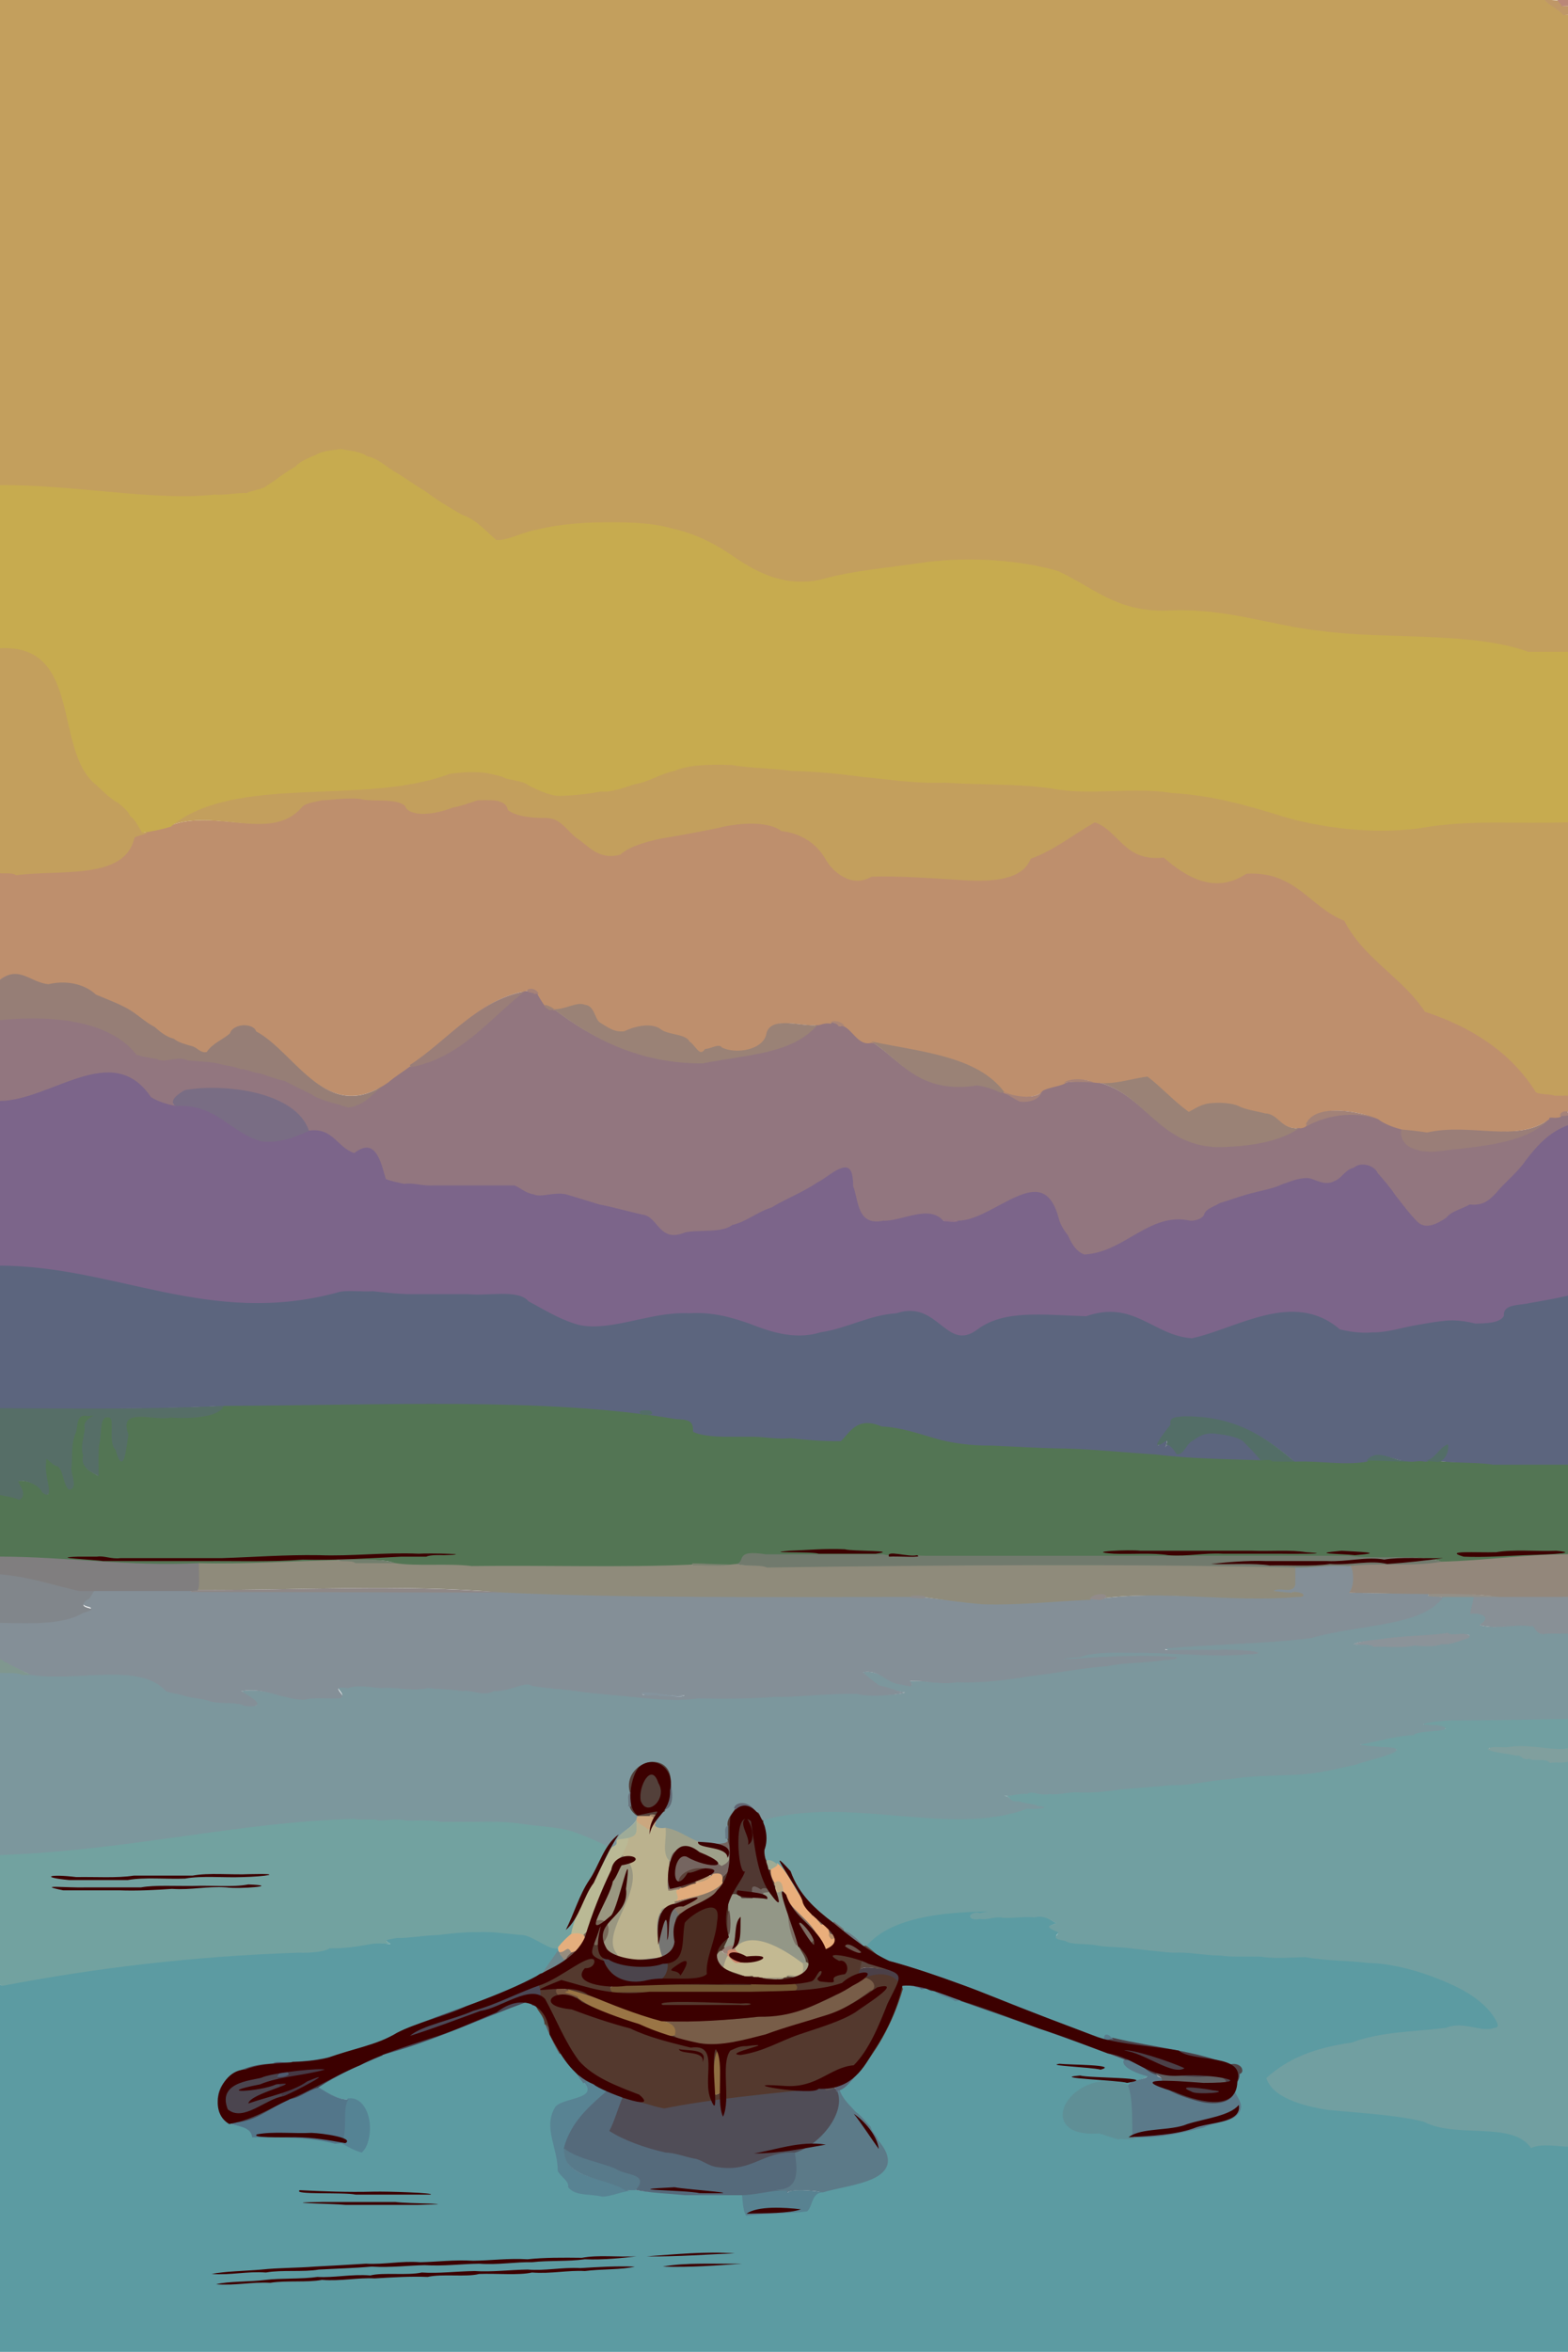 <?xml version='1.0' encoding='utf-8'?>
<svg xmlns="http://www.w3.org/2000/svg" enable-background="new 0 0 1067 1600" version="1.1" viewBox="0 0 1067 1600"> <path d="m-0.445 1600c355.11 0 710.46 0.4 1067.6 0.4 0-46.73 0.24-94.83 0.24-140.4-4.69 0.25-18.65-3.13-25.35 0.56-12.74-18.81-51.156-6.18-72.923-17.97-19.673-4.81-43.856-5.91-65.112-8.03-18.084-2.73-37.603-7.64-41.637-20.71 15.344-13.7 32.161-19.73 57.691-23.42 19.729-7.54 42.392-7.28 64-10 12.295-5.03 24.081 3.53 33.001 0 3.21-0.33 3.08-3.51 1.7-6.19-1.39-2.69-3.79-5.59-4.45-6.51-10.24-12.08-27.086-19.27-40.205-24.15-13.93-5.14-30.416-8.9-43.125-9.02-15.436-1.97-25.21-1.05-42.997-4-9.295 0.16-17.656 1.18-27.929 0.01-2.192-0.87-21.355 0.36-29.06-1.01-14.123-0.3-20.486-2.52-33.039-2-9.627-0.61-23.565-2.48-28.947-3-4.786-0.8-16.86-0.71-22.967-2-6.551-1.36-17.13-0.07-20.898-2.96-11.93-1.89-3.338-3.7-4.874-5.91-3.879-1.45-5.572-2.11-5.636-2.95-0.065-0.85 1.35-1.18 4.486-2.33-4.199-1.99-8.539-6.63-15.207-4.85-8.437-0.79-18.481 1.1-22.891 0-5.184-0.38-9.649 1.96-14.069 1-5.352 1.12-6.592 0.37-6.08-0.97 0.511-1.33 2.783-2.36 6.088-1.15 1.469-0.61 4.761-0.99 6.509-1.27 1.749-0.28 1.953-1.36-2.51-1.61-30.668 0.46-65.899 4.81-82.318 24.12 6.15 3.47 10.331 11.26 18.235 11.76 51.404 14.59 96.178 36.03 145.22 52.98-1.021-3.73-0.04-3.96 1.614-3.26 1.653 0.71 3.827 2.36 4.233 2.28 26.337 6.19 57.141 8.43 79.005 18 3.246-1.31 5.581-0.3 6.86 1.37s1.266 3.18-1.096 3.82c0.532 4.99-4.142 7.43-3.191 11.47 0.923 4.23 4.665 7.35 3.993 11.83-2.052 10.64-17.618 8.27-24.74 12.66-14.399 3.36-28.572 7.74-45.952 6.99-2.178 1.93-9.698 0.42-11.877 0.98-4.537-0.97-9.597-3.19-12.954-4-24.191 1.83-27.933-9.52-21.426-19.99 6.506-10.47 23.338-19.2 41.504-11.14 2.008-3.99 13.552-5.45 13.322-7.51-3.013-0.52-8.539-2.72-12.318-4.92s-6.057-3.91-2.93-5.6c-36.812-13.93-75.377-27.97-112.11-40.84l-3.632 0.44c-4.215-3.01-13.157-3.42-15.178-7.36-2.612 0.55-4.921-1.98-6.398-1.06l-1.424 0.42c-0.496-0.87-2.395-1.68-3.801-2.02s-2.326-0.14-2.207-0.9c-1.451-1.16-4.227-1.9-5.837-1.35s-2.898 2.48-2.007 4.45c-7.085 24.09-18.587 43.76-32.922 59.52-2.925 3.27-6.24 7.72-9.918 8.93 1.834 6.04 6.666 10.87 10.934 15.69 3.868 2.66 7.394 7.29 9.97 9.96 0.934 3.53 4.315 6.34 4.914 8.84 11.89 13.7 7.128 20.6-2.972 25.25-10.1 4.66-25.176 6.52-33.666 9.19-7.994-0.08-7.241 10.24-11.109 13.03-13.21 1.51-28.486 1.61-40.668 2.99-2.619-4.37-2.142-11.24-2.756-13.77-13.026 0-27.524-0.25-39.377-0.25-11.195-1.16-25.015-0.79-33.968-3l-3.499 0.44c-6.845 0.72-12.395 3.37-18.511 3.56-8.767-2.1-17.963 0.55-22.676-5.81 0.875-3.98-4.405-6.37-6.975-10.96 0.11-15.43-10.161-28.81-2.011-42.56 1.93-3.4 9.313-4.46 15.018-6.37 5.705-1.9 9.691-5.16 3.941-11.14-0.618-1.79-3.84-2.7-2.949-4.51-4.02-4.92-9.044-10.94-12.126-15.57l-0.823 0.36c-3.725-6.24-7.782-13.63-10.022-20.14-0.264-5.93-5.265-8.86-6.003-13.01l-2.975 0.15c0.604-1.32 0.081-2.57-0.503-3.07s-1.966-0.59-2.232-0.27c-33.752 11.97-64.577 27.62-99.848 36.92-15.627 6.5-31.487 13.64-44.101 22.05 4.04 2.41 13.101 9.01 21.278 8.81 7.861-1.16 11.945 5.66 13.384 14.04 1.44 8.38 0.098 17.45-4.522 21.09-5.163-1.38-10.388-4.15-13.783-6l-3.673 0.43c-15.774-4.34-36.939-4.72-56.248-4.4-0.809-9.5-15.683-5.83-18.804-11.81-7.85-12.09-4.943-21.02 2.65-27.49 7.592-6.47 19.607-9.84 30.086-9.87 2.554-1.91 10.365-0.45 12.919-0.99 24.109-0.03 40.131-8.95 59.103-13.02 31.948-18.05 73.076-27.04 106.07-44.03 1.424-0.98 3.471-3.47 4.895-2.96 3.433-5.51 8.101-11.42 11.153-16.08l-0.715-2.35c-6.164 1.8-15.799-8.3-23.507-9.44-10.303-0.69-20.711-2.56-31.059-2-9.675-0.06-19.591 1.02-27.021 2-9.829 0.13-19.091 2.16-28.006 2-3.125 0.6-5.864 0.94-6.874 1.43s-0.343 2.02 2.821 3.45c-6.537-0.2-8.175-1.47-12.976-0.88-8.997 1.65-19.266 3.38-29.07 3.02-2.402 2.26-12.231 3.28-20.863 2.98-72.594 2.39-139.09 10.96-202.04 23l-1.402-0.56v250z" fill="#5C9BA2"/> <path d="m507.74 1507.4c12.182-1.38 28.198-1.43 41.408-2.94 3.869-2.79 2.9-13.06 10.893-12.98-7.948-1.56-21.906-2.47-23.964 0.12 0.104-1.64-1.669-2.03-3.547-2.07-1.878-0.03-3.881 0.3-4.472 0.07-7.666 0.93-16.065 2.87-23.255 3.04 0.614 2.54 0.318 10.39 2.937 14.76z" fill="#588291"/> <path d="m409.95 1494.4c6.117-0.19 12.225-3.27 19.069-4l-2.578-0.44c-13.847-9.61-43.217-6.78-42.001-27.97 4.7-18.77 17.9-29.16 29.778-39.65-5.124-1.06-8.677-6.37-13.122-6.81-2.333-0.9-3.759 1.41-4.068 0.99 5.75 5.98 1.793 8.55-3.912 10.46-5.705 1.9-13.576 3.36-15.506 6.76-8.15 13.76 2.051 27.78 1.942 43.22 2.569 4.58 7.887 6.91 7.012 10.9 4.712 6.35 14.619 4.44 23.386 6.54z" fill="#588393"/> <path d="m465.98 1493.4h39.028c7.19-0.16 15.351-2.06 23.017-3 16.559 0.38 15.277-14.28 13.405-26.56-21.84-1.06-29.287 13.1-52.377 9.68-7.033-0.54-11.298-5.38-16.983-6-6.305-1.26-12.844-3.86-19.013-4-14.204-3.22-27.835-7.55-37.767-13.9 3.697-6.95 6.125-16 9.108-22.46-2.34-2.46-8.518-4.07-10.401-5.64-11.878 10.48-25.719 21.54-30.419 40.31 9.094 7.31 24.687 9.79 35.219 14.52 3.598 2.33 9.391 3.13 12.998 4.69 3.607 1.57 4.976 3.13-0.051 8.56 8.954 2.21 23.042 2.65 34.236 3.8z" fill="#556A7B"/> <path d="m535.62 1491.8c2.058-2.58 16.459-1.89 24.407-0.33 8.49-2.67 23.847-4.6 33.947-9.26 10.1-4.65 15.273-12.74 3.383-26.45-0.599-2.49-3.994-5.33-4.929-8.86-2.576-2.67-6.279-7.55-10.148-10.22-4.267-4.81-9.063-8.84-10.897-14.88l-2.38 1.23-0.444-1c7.47 14.97-11.298 36.94-27.8 41.63 1.872 12.28 3.728 26.31-12.83 25.93 0.591 0.23 2.71 0.79 4.588 0.82 1.878 0.04 3.207-0.25 3.103 1.39z" fill="#5C7A88"/> <path d="m425.85 1490.4 3.146-0.42h3.444c5.027-5.43 3.308-8.17-0.299-9.73s-9.328-2.33-12.926-4.66c-10.532-4.73-26.227-6.73-35.322-14.04-1.216 21.19 28.111 19.24 41.957 28.85z" fill="#587A8A"/> <path d="m488.95 1474.4c23.09 3.42 30.259-11.05 52.099-10 16.502-4.69 35.735-27.78 28.265-42.75l-1.759-1.69c-1.502 0.9-3.94 2.17-5.469 1.56l-0.532-1.56c-35.351 3.52-78.746 7.19-109.56 13.56-9.857-1.82-18.899-5.75-28.157-6.97-2.983 6.46-5.512 16.21-9.209 23.16 9.933 6.36 24.113 11.48 38.316 14.69 6.169 0.14 12.681 2.74 18.987 4 5.684 0.62 9.986 5.47 17.019 6z" fill="#504D57"/> <path d="m246.08 1464.4c4.619-3.64 6.656-13.73 5.216-22.11-1.439-8.38-6.615-15.9-14.477-14.74-4.47 4.66-0.632 21.85-5.184 30.15 3.396 1.85 9.281 5.33 14.445 6.7z" fill="#558394"/> <path d="m1041.9 1461.4c6.7-3.69 20.64-0.78 25.34-1.03 0-87.16 0.23-172.96 0.23-262.39-3.85 1.39-7.71-0.42-12.3 0.58-1.91-3.59-11.91-0.95-14.02-3.01-4.98 1.56-6.07-3.08-9.13-2.01-5.93-1.65-14.68-1.62-18.71-3.9-0.32-1.06 2.08-0.37 5.14-0.28 3.06 0.08 6.58 0.35 7.68 0.05 14.89-2.67 34.92 2.95 41.18-0.08 0-6.54 0.16-15.1 0.16-20.35-28.21 0.35-50.35 0.58-76.433 0.56-5.942-0.19-15.082 0.71-19.742 1.71-4.659 0.99-4.895 2.96 6.686 3.17 9.387 1.97 5.643 1.66-0.581 2.2-6.224 0.55-15.275 1.31-15.766 3.16-10.853 0.47-20.371 2.95-28.691 4.76-8.594 1.55-8.168 3.19-4.941 3.69 3.227 0.49 9.303 0.72 11.99 1.19 14.504-0.05 11.374 1.22 4.11 3.67-7.264 2.46-18.779 5.24-21.227 6.47-13.473 2.94-27.058 6.52-41.862 6.98-15.033 0.69-31.793 0.66-44.034 3-14.156 0.56-25.982 4.42-39.965 4-11.486 1.2-24.619 1.91-35.039 3-8.395 1.23-18.137 2.37-26.915 2-7.963-0.74-14.08 2.02-21.056 1-5.884 1.59-12.627-2.54-15.156 0.03-6.748-0.55-11.086 2.79-16.801 1.97 8.161 0.55 2.357 5.17 11.903 4.88 3.352 1.45 9.912 1.52 11.916 2.97 6.356 0.36 5.179-0.12 2.061 0.1-3.119 0.22-8.034 0.29-8.916 0.05-52.152 19.73-120.94-9.33-180.04 8l0.064 3.44 0.555 1c1.295 2.35 1.744 11.83 0.163 12.66-0.469 4.58 0.182 11.14 2.269 11.78 3.64-0.9 5.69 1.88 6.866 1.98 8.482 6.57 11.33 19.6 18.89 25.94 2.751 1.36 6.788 3.36 7.933 4.94 4.179 2.02 8.165 6.03 11.044 8.04 1.894 2.22 6.029 4.2 6.975 5.98l-0.139 0.68c4.046 0.17 10.873 6.84 13.174 10.35l2.715-0.35c16.419-19.31 50.877-23.09 81.546-23.56 4.463 0.26 4.136-0.43 2.387-0.15s-4.92 0.65-6.388 1.27c-3.306-1.22-6.387 0.38-6.898 1.71-0.512 1.34 1.554 3.3 6.906 2.17 4.421 0.97 8.748-1.38 13.933-1 4.409 1.1 14.668-0.78 23.106 0 6.667-1.77 10.59 1.98 14.788 3.97-3.135 1.14-5.093 1.54-5.029 2.39s2.089 2.12 5.968 3.58c1.536 2.21-6.855 4.14 5.075 6.03 3.769 2.89 14.519 1.66 21.07 3.03 6.107 1.28 18.247 1.2 23.033 2 5.382 0.52 19.427 2.4 29.053 3 12.553-0.51 18.838 1.7 32.962 2 7.705 1.37 26.74 0.13 28.932 0.99 10.273 1.17 18.784 0.17 28.078 0.01 17.787 2.96 27.567 2.04 43.003 4 12.709 0.12 28.946 3.83 42.876 8.98 13.119 4.88 29.574 11.78 39.814 23.86 0.66 0.92 2.97 3.68 4.36 6.36 1.38 2.69 2.09 4.6-1.12 4.93-8.92 3.52-20.722-5.03-33.017 0-21.608 2.72-44.269 2.46-63.998 10-25.53 3.69-42.868 10.43-58.212 24.13 4.034 13.08 24.187 19.02 42.272 21.74 21.255 2.12 45.228 3.17 64.902 7.98 21.766 11.79 60.283-0.81 73.023 18z" fill="#719FA1"/> <path d="m227.94 1458.4 4.505-0.44c4.552-8.3 0.285-24.94 4.756-29.6-8.177 0.2-17.088-6.43-21.129-8.84-7.209 1.73-12.3 7.18-19.175 8.01-13.566 5.2-22.065 16.03-39.706 16.03-0.436-1.31-4.019-2.18-4.456-1.96 3.122 5.98 18.019 2.94 18.828 12.44 19.309-0.32 40.603 0.02 56.377 4.36z" fill="#53768A"/> <path d="m761.01 1455.4c2.179-0.55 9.993 0.9 12.171-1.03l-1.735-0.41c-0.169-12.52 0.191-26.95-3.055-35.21-18.165-8.06-36.028 0.84-42.535 11.31-6.506 10.47-2.081 23.18 22.109 21.34 3.358 0.82 8.508 3.04 13.045 4z" fill="#5F8F96"/> <path d="m770.56 1454 2-0.01c17.379 0.76 32.204-3.23 46.604-6.59 7.121-4.38 23.224-2.69 25.277-13.33 0.671-4.48-3.519-8.3-4.442-12.52-1.508 7.77-10.365 9.5-19.925 8-5.405-0.86-13.437-3.36-19.782-6.15-6.344-2.79-10.721-5.18-8.939-7.14 0.801-3.53-4.773-2.96-3.973-5.03-8.475-1.83-11.575-11.49-21.496-10.67-3.127 1.69-0.987 4.99 2.792 7.19 3.778 2.2 9.09 4.11 12.102 4.62 0.231 2.07-11.165 2.43-13.173 6.42 3.246 8.27 2.786 22.69 2.955 35.21z" fill="#5B7A8A"/> <path d="m156.63 1444.2c17.641 0 26.888-10.61 40.454-15.81l-3.639-0.44c-1.405-4.79-3.197-11.12-4.034-15.17l0.145-1.83c-2.258 0.03-1.646-1.9-1.215-3.8 0.432-1.9 0.919-3.37 1.451-2.81l-4.236-0.39c-10.479 0.03-22.498 3.15-30.091 9.62s-10.465 16.71-2.615 28.8c0.437-0.22 3.343 0.52 3.78 1.83z" fill="#4B454F"/> <path d="m452 1434.4c30.814-6.36 74.738-10.48 110.09-14.01 5.605-1.97 9.456-5.31 16.147-7.06 0.111-1.5 0.438-1.26 1.192-0.76s2.12 0.76 1.994 0.27c14.335-15.77 25.914-35.66 32.999-59.75-4.204-13.39-20.267-11.28-27.505-7.57 3.036-0.41 5.403 2 6.603 3.97 1.201 1.98 1.147 3.54-1.69 4.06-28.547 22.19-68.601 33.53-113.76 37.97-5.82-2.78-14.976-3.53-18.894-6.97-1.437 0-5.195 0.84-5.084 0.84-19.611-9.55-44.996-14.7-60.937-26.85l-4.602 0.42c-6.588 0.96-9.045-2.02-9.321-4.35-0.275-2.33 1.898-3.6 7.585-0.24 22.042 5.78 41.416 14.98 62.112 21.03 56.131 0.9 107.31-2.7 137.31-29.07-1.299-0.45-0.908-4.94-0.817-5.25 0.592-2.17 1.618-5.03 1.85-7.38s-0.583-4.72-3.103-5.15c-3.83-3.46-7.168-0.84-10.022-0.01-0.955-4.49-6.044-3.19-7.198-4.02-0.559 0.64-2.096 0.9-3.462 1.12-1.367 0.22-2.96 0.87-2.935 1.35 1.194 0.67 1.286 1.95 0.898 3.13s-0.62 1.84-1.262 1.44c-0.755-0.23-0.88-1.59-0.88-3.16s0.034-2.52 0.788-2.01c0.365-1.08 0.067-2.64-0.517-3.14s-1.925-0.62-1.953-0.54l-2.186 1.25c-0.264-0.61-1.45-1.47-2.241-1.94-0.792-0.46-1.292-0.24-0.861-0.78-3.818-4.09-7.095-11.36-10.389-14.72-3.01 5.06 0.058 12.18 0.605 16.5 0.913 4.58 5.058 7.69 4.997 11.93 3.309 1.12 3.459 2.82 2.424 4.49-1.035 1.68-2.843 2.91-4.012 3.08l-2.413 1.44c-1.052 2.03-7.621-0.02-8.674 0.57l-2.326 0.43c0.338 1.06-0.354 0.72-1.523 0.64-1.168-0.09-2.675 0.4-2.338 0.68-1.426 2-8.355-0.33-9.782 0.24l0.088-0.56v-1c-1.746 0-5.583-0.4-5.801-0.4 0.017-1.05-1.716-1.2-3.225-1.11-1.508 0.09-2.573 0.96-2.555 0.66-2.226 2.06-1.932 3.53-0.411 4.38s3.457 1.13 3.598 1.68c7.912 0 17.828 0.22 24.486 0.22 3.702-1.73 5.689-0.51 6.384 1.17 0.694 1.68 0.054 2.93-3.426 1.96-38.673 2.02-81.991 0.41-120.91 1.02-4.277-4.02 0.716-3.53 7.359-3.34 6.642 0.19 14.995 0.9 16.702-0.84l-1.202-0.4c-6.535 0-14.555-0.4-19.801-0.4 0.053-9.11-15.647-14.46-6.873-22.3-0.618-1.78-3.82-3.29-2.93-5.1-0.89-1.41-2.392-1.36-3.194-0.59-0.801 0.77-1.145 1.63-2.05 0.97l-1.596-1.58c-2.282 1.49-3.785 4.89-7.478 3.56l-1.522 1.44c-0.876 4.28-5.146 6.17-8.581 6.56l-1.419 0.44c-3.686 4.91-11.983 5.9-15.669 9.57-1.424-0.51-3.751 2.12-5.175 3.09 3.015 4.61 6.003 12.43 1.138 15.92l-0.295 2.42c0.738 4.15 5.738 7.1 6.001 13.02 5.298 5.01 8.823 13.23 11.023 20.12 3.083 4.63 8.175 10.32 12.195 15.24 3.512-0.09 6.137 2.76 6.941 3.96 4.444 0.45 7.984 5 13.109 6.07 1.883 1.57 7.601 2.5 9.941 4.97 9.258 1.22 18.383 5.25 28.24 7.06zm37.565-10.33-2.125 0.89c-1.1-6.38-2.514-22.08 0.629-28.56 4.08 4.67 0.338 18.87 1.496 27.67z" fill="#54392E"/> <path d="m819.93 1430.4c9.56 1.5 18.998-0.58 20.506-8.36-0.951-4.04 3.531-6.18 2.999-11.17l-1.991 0.09c-0.672-2.41-4.377-3.88-4.014-5.89-21.863-9.58-52.978-12.36-79.315-18.54-2.983-0.91-4.834 1.56-5.94 1.02-49.039-16.95-93.927-38.42-145.33-53.01-1.363 9.74-18.606-0.06-22.235 6.21-0.09 0.3 0.016 5.2 1.315 5.65l1.52-0.44c7.237-3.71 22.319-5.95 26.523 7.44-0.891-1.96 0.309-3.32 1.919-3.87s3.512-0.31 4.962 0.85c1.826-0.12 3.979 0.01 5.586 0.48 1.606 0.47 2.481 0.56 2.229 1.81 1.477-0.92 3.689 2.28 6.301 1.73 6.208 2.39 14.536 3.87 18.817 6.95 36.735 12.86 75.342 26.12 112.15 40.05 9.92-0.82 12.535 8.17 21.011 10 12.077 0.27 22.465 3.47 35.097 2 8.481-0.69 11.683 0.86 11.278 2.7s-4.389 3.09-12.249 1.42c-9.531-1.12-20.115-2.65-30.239-1.97-1.783 1.95 2.752 5.84 9.096 8.63 6.344 2.8 14.595 5.35 20 6.22z" fill="#4B4048"/> <path d="m192.62 1428.2 4.828-0.23c6.875-0.83 11.513-5.86 18.722-7.59 12.614-8.4 28.472-15.55 44.099-22.05-0.331-2.75-2.393-5.98-1.885-8.13-18.973 4.07-35.453 12.33-59.562 12.36-1.052 2.03-7.705 0.38-8.759 0.97-0.532-0.56-2.154 1.54-2.586 3.44-0.431 1.9 0.335 4.47 2.592 4.44 5.471-1.64 6.36-1.64 5.517-0.62-0.844 1.02-3.659 2.22-6.756 1.77 0.837 4.05 2.385 10.85 3.79 15.64z" fill="#463945"/> <path d="m486.58 1425.1 3.864-1.14c-1.158-8.81 1.588-23.77-2.493-28.44-3.143 6.48-2.471 23.21-1.371 29.58z" fill="#8F6E41"/> <path d="m569 1423 2.445-1c3.678-1.21 6.971-5.45 9.896-8.71-0.397-0.64-1.676-1.68-2.421-1.68s-1.662 1.01-1.285 1.64c-3.095 2.41-6.676 5.18-9.717 6.31l1.082 2.44v1z" fill="#5B6575"/> <path d="m561.56 1422c1.529 0.61 5.143-0.7 6.645-1.6 3.04-1.14 6.804-4.56 9.899-6.97-6.691 1.75-10.571 4.16-16.176 6.13l-0.368 2.44z" fill="#5C555A"/> <path d="m820.93 1418.4c7.86 1.67 12.857-0.27 13.262-2.11 0.406-1.84-3.752-4.46-12.234-3.77-12.631 1.46-23.063-1.69-35.14-1.96-0.801 2.07 4.585 1.67 3.784 5.21 10.124-0.68 20.798 1.51 30.328 2.63z" fill="#5F6164"/> <path d="m396.96 1417.4c0.242-0.47 1.309-0.81 2.224-0.98s1.708-0.17 1.808-0.02c-0.804-1.2-3.67-4.93-7.182-4.84-0.891 1.81 2.532 4.06 3.15 5.84z" fill="#5B7685"/> <path d="m188.56 1413c3.097 0.45 6.869-0.59 7.713-1.61 0.843-1.03-0.865-2.47-6.335-0.83l-1.378 2.44z" fill="#505D72"/> <path d="m840.61 1411.2 2.832-0.22c2.363-0.63 2.394-3.06 1.115-4.73s-4.576-2.94-7.822-1.63c-0.364 2.01 3.202 4.17 3.875 6.58z" fill="#504548"/> <path d="m185.84 1403.6 4.6 0.42c1.053-0.59 7.766 1.38 8.819-0.64-2.554 0.54-10.866-1.68-13.419 0.22z" fill="#505D72"/> <path d="m259.58 1398.1c35.272-9.3 66.915-24.8 100.67-36.77 0.82-1.7 1.639-1.43 2.71-0.75 1.071 0.69 2.343 1.01 2.238 0.98 4.865-3.49 1.969-11.41-1.046-16.02-32.996 17-74.484 26.03-106.43 44.08-0.508 2.15 1.533 5.73 1.863 8.48z" fill="#4B4856"/> <path d="m380.72 1397.3 1.73-0.34c-2.201-6.9-6.225-15.43-11.523-20.44 2.241 6.51 6.068 14.54 9.793 20.78z" fill="#5F5556"/> <path d="m477.92 1392.4c45.16-4.44 85.734-15.85 114.28-38.04 2.837-0.52 3.285-3.35 2.085-5.33-1.2-1.97-4.279-3.93-7.314-3.51l-1.414 0.44c-29.999 26.37-80.464 29.45-136.6 28.56 6.873 1.36 11.419 3.85 9.617 10.3 3.919 3.44 13.521 4.8 19.341 7.58z" fill="#785D48"/> <path d="m751.58 1388.2c1.106 0.54 3.326-1.64 6.309-0.73-0.407 0.08-2.136-2.38-3.79-3.08-1.653-0.71-3.54 0.07-2.519 3.81z" fill="#587D8D"/> <path d="m453.9 1385.4c1.436 0 5.409-0.83 5.298-0.83 1.802-6.45-3.215-8.67-10.088-10.03-20.697-6.05-40.057-15.23-62.099-21.01-4.171 0.98-2.686 2.71-0.082 3.52 2.604 0.8 5.906 0.98 5.661 1.76 15.94 12.15 41.699 17.03 61.31 26.59z" fill="#9A7545"/> <path d="m362.26 1364.4 2.74-0.36-0.445-2c0.105 0.04-0.051-1.44-1.122-2.12-1.071-0.69-2.811-0.98-3.631 0.72 1.532-0.81 1.723 0.47 1.809 1.46 0.085 1 0.522 2.48 0.649 2.3z" fill="#565D6F"/> <path d="m649.85 1361.4 4.593-0.42c-4.281-3.08-13.357-5.04-19.565-7.43 2.02 3.94 10.757 4.84 14.972 7.85z" fill="#5B8290"/> <path d="m389.03 1359.4 4.413-0.44c0.245-0.78-3.653-1.97-6.257-2.77-2.604-0.81-4.201-0.83-0.03-1.81-5.688-3.36-9.08-2-8.805 0.33s4.092 5.65 10.679 4.69z" fill="#755540"/> <path d="m416.82 1355.4c38.917-0.6 82.464 1.06 121.14-0.96 3.48 0.98 5.04-1.5 4.345-3.18s-3.697-3.43-7.399-1.69c-6.658 0-15.986-0.01-23.898-0.01-23.471 0-47.782 0.02-70.15 0.02-1.706 1.74-9.682 0.96-16.325 0.77-6.642-0.19-11.987 1.04-7.71 5.05z" fill="#725532"/> <path d="m626.71 1353.3 2.738-0.33c0.252-1.25-1.156-2.49-2.762-2.95-1.606-0.47-4.063-0.56-5.889-0.44-0.119 0.75 1.235 1.89 2.641 2.24 1.406 0.34 2.777 0.61 3.272 1.48z" fill="#56657B"/> <path d="m1.444 1351c62.952-12.04 128.96-20.16 201.56-22.56 8.632 0.3 18.78-0.77 21.181-3.03 9.805 0.36 19.889-1.32 28.886-2.97 4.801-0.59 6.478-0.2 13.016 0-3.165-1.43-3.615-2.16-2.605-2.65 1.01-0.5 3.436-0.74 6.561-1.35 8.915 0.17 18.164-1.86 27.993-2 7.43-0.97 17.303-2.05 26.979-2 10.347-0.55 20.639 1.32 30.942 2 7.708 1.15 18.098 10.75 24.263 8.95 2.565-3.28 6.463-7.17 9.093-9.07 3.281-18.51 18.783-40.82 27.071-59.09-8.867-4.5-18.956-9.76-28.256-12.66-10.547-2.81-24.681-3.19-35.054-5.01-8.708-1.26-20.166-1.16-29.074-1h-23.939c-6.13-1.64-20.535-0.72-23.994-1-6.191-1.29-11.985-0.07-17.992 0-4.322-1.53-11.57 0.2-17.027-1-77.48 1.79-154.51 22.22-241.25 25.05 0 29.5-0.241 59.97-0.241 88.39l1.889 1z" fill="#72A2A0"/> <path d="m419.56 1350c5.245 0 13.897 0.45 20.432 0.45 12.024 0.67 17.734-11.03 13.325-19.76l-2.758 0.32c-7.235 1.02-15.153 1.84-22.434 1.57-2.114-1.31-6.972-1.88-7.897-2.95l-1.779 0.38c-1.587-0.81-5.003-2.91-5.394-3.44-8.774 7.84 6.558 14.32 6.505 23.43z" fill="#4B444C"/> <path d="m440.01 1349.6 0.988 0.44c22.367 0 46.723 0.4 70.194 0.4-0.141-0.54-2.231-1.8-3.752-2.65s-2.413-1.33-0.188-3.39c-5.027-1.85-12.333-3.86-15.045-6.75l-1.764 0.39c-2.71-1.09-3.168-3.45-2.588-5.79s1.842-4.21 3.231-4.77l2.357-2.44c0.952-2.81 3.527-6.18 2.992-9.08-1.43-3.2-1.699-13.71-0.077-15.66 0-2.4 0.085-7.34 0.085-8.26h-1.001c-1.609-2.16-4.876-5.68-6.485-6.44-8.262 6.12-18.855 11.17-27.188 16.06-3.891 2.45-3.282 10.3-3.023 17.03 0.26 6.74 0.229 12.33-5.918 11.94 4.409 8.73-0.793 19.63-12.818 18.97z" fill="#4B2D22"/> <path d="m519.44 1347c1.428-0.58 8.384 1.36 9.811-0.64-3.079 0-8.614-0.8-10.255-0.8l0.444 1.44z" fill="#6B4D31"/> <path d="m519 1346c1.641 0 6.883 0.44 9.961 0.44 0.873 0.16 2.259 0.14 3.174-0.03 0.914-0.17 1.578-1.34 1.047-1.82-4.46 0-11.088-0.03-14.182-0.03v1.44z" fill="#9E947D"/> <path d="m512.56 1345c0.218 0 4.698 0.45 6.444 0.45h14l2.445-0.44c1.052-2.03 7.621 0.02 8.674-0.57l2.326-1.43c0.694-0.97 1.042-2.85 1.042-4.54s-0.592-3.6-1.288-3.86c-8.391-6.28-34.15-24.45-46.425-9.98l-0.219 1.38c-0.031 1.98 5.467 4.51 8.243 6.22 2.777 1.71 3.338 2.15-6.735 2.34-2.591-0.83-4.852-4.29-6.15-5-1.375 2.05-3.114 6.61-3.352 8.37 2.712 2.89 10.153 4.58 15.18 6.43-0.017 0.3 1.776 0.11 3.285 0.02s2.547-0.45 2.53 0.61z" fill="#C3B992"/> <path d="m534.82 1344.6c1.053-0.59 8.301 1.84 9.354-0.18-1.053 0.59-8.301-1.84-9.354 0.18z" fill="#9E977D"/> <path d="m368.94 1342.6c3.685-3.67 12.62-4.28 16.306-9.19l-0.802-0.37c-0.619-1.78-4.019-2.88-3.128-4.69l-1.762-1.31c-3.051 4.66-7.181 10.05-10.614 15.56z" fill="#6C868C"/> <path d="m545.78 1342.6c1.169-0.17 3.924-0.99 4.959-2.67s0.646-4.27-2.663-5.39l-2.518 0.44c0.695 0.25 1.042 1.77 1.042 3.46s-0.125 3.18-0.82 4.16z" fill="#A29F85"/> <path d="m584.92 1340.6c3.629-6.27 21.15 4.29 22.512-5.45-7.904-0.5-12.159-8.06-18.309-11.54l-2.121 0.43h-1.444c-0.249 0.79-0.499 2-0.821 3.1s-0.225 1.64-0.688 1.46c2.52 0.43 2.577 2.74 2.345 5.09s-0.882 4.74-1.474 6.91z" fill="#5C4841"/> <path d="m489.91 1338.4 2.533-0.44c0.238-1.77 1.446-5.6 2.821-7.64l-0.266-1.36h-2l-2.444-2c-1.39 0.56-2.981 2.66-3.562 5-0.58 2.33 0.209 5.35 2.918 6.44z" fill="#9E9784"/> <path d="m500.93 1335.4c10.073-0.19 10.106-2.27 7.33-3.98s-7.851-3.47-7.82-5.45c-1.753-0.55-4.015-0.75-4.994-0.15-0.978 0.61-1.404 2.35-0.737 3.48l-0.157 0.66c1.298 0.71 3.787 4.61 6.378 5.44z" fill="#CF876C"/> <path d="m545.84 1335.4 2.601-0.42c0.061-4.24-4.119-7.58-5.032-12.16l-0.968 0.16c-3.875-5.02-8.309-23.42-4.132-26.68-1.221-3.59-3.372-8.92-5.063-10.69-1.857-0.42-3.171 1.93-3.957 1.04-0.604-0.27-0.658-1.27-0.856-2.32-0.198-1.06-1.15-2.16-1.754-1.66 1.333 3.73-2.163 4.34-3.535 3.89-2.333-0.9-3.91 1.4-4.219 0.98-0.171 2.91-4.767 3.47-6.88 3-2.068 0-6.303 0.03-6.866 0.03-0.815-1.69-2.916-2.69-4.818-2.88-1.901-0.18-4.133 0.58-4.711 2.01l-0.099 2.28v8c1.189 3.43 1.701 13.8 0.086 15.74 0.536 2.9-2.111 6.31-3.063 9.12 0.051 0.33 2.127 0.18 3.758-0.27 1.63-0.44 3.092-0.62 3.518 0.83 12.275-14.47 37.599 3.71 45.99 10z" fill="#939787"/> <path d="m383.64 1333.2 1.365-0.25h1.444c-0.515-2.91 3.488-3.72 2.973-5.15-2.814-5.85-4.358 0.53-8.568-0.27-0.891 1.81 2.168 3.89 2.786 5.67z" fill="#968C7E"/> <path d="m385.59 1333.2c3.435-0.38 8.947-2.71 9.823-6.99-2.245 0.06-4.289 0.86-6.641 1.45 0.514 1.43-3.697 2.63-3.182 5.54z" fill="#6B554F"/> <path d="m427.86 1333.4c7.281 0.27 16.117-1.01 23.353-2.03-2.544-6.98-5.302-23.55-0.834-30.16 0.091-5.06 9.327-3.19 9.064-7.27 5.595-2.64-1.37-6.41 2.689-8.54-2.626-0.22-5.228 1.03-7.026 0.15l0.338-0.57c-0.846-7.38 0.965-13.79 1-19-6.422-4.93-1.791-14.71-3.025-23.15-1.871 0.33-4.194 0.02-5.624-0.46-1.431-0.48-2.297-0.54-1.705-1.95-1.258 1.47-2.79 3.97-4.866 3.18-1.44-1.55-3.704-2.52-5.361-3.62-1.658-1.1-2.627-1.64-1.556-3.68l-1.751 0.68c-0.578 8.12 2.321 10.67-5.787 12.62 1.22 3.62-3.181 9.09-4.183 12.22 24.215 18.96-18.243 52.42-2.911 68.46 0.925 1.08 6.071 1.81 8.185 3.12z" fill="#BBB28E"/> <path d="m559.82 1332.4c0.642 0.4 2.087-0.79 2.475-1.97s0.015-3.2-1.18-3.87l-0.676-0.57c-0.754-0.51-2.02 0.87-2.02 2.44s0.647 3.74 1.401 3.97z" fill="#62493D"/> <path d="m450.64 1331.3 1.915-0.26c6.147 0.39 7.34-5.65 7.081-12.38-0.26-6.74-1.237-13.83 2.654-16.28-0.493-1.26-2.895-2.89-1.998-4.01-5.657-1.89-5.251 3.86-8.247 3.23l-2.49-0.56c-4.468 6.61-1.458 23.28 1.085 30.26z" fill="#757573"/> <path d="m417.89 1330.4 2.554-0.43c-15.331-16.04 26.737-49.49 2.521-68.44-12.143 13.36-17.93 36-23.99 52 3.682-7.41 8.97-7.85 12.183-5.61 3.213 2.23 4.026 7.29-1.508 13.78-0.891 1.8 2.316 3.64 2.934 5.43 0.391 0.52 3.719 2.46 5.306 3.27z" fill="#9A9781"/> <path d="m493 1329h2.445c-0.667-1.13-0.504-1.78 0.474-2.38 0.978-0.61 2.258-0.73 4.012-0.18l0.513-1.44c-0.425-1.45-2.712-1.71-4.343-1.26-1.631 0.44-2.625 1.46-2.676 1.13l-2.425 2.13 2 2z" fill="#9A8278"/> <path d="m573.62 1329.2c2.854-0.84 6.297-3.33 10.128 0.13 0.463 0.19 1.52-0.91 1.842-2.01s0.561-2.37 0.809-3.15c-5.74-1.48-9.346-7.47-12.183-10.59l-0.214-0.61h-3l-1.445-1c-1.603 0.46-3.434 3.19-2.869 4.31l1.87 1.69c3.552 2.98-2.184 6.06-1.989 7.1 1.154 0.84 6.097-0.37 7.051 4.13z" fill="#68544C"/> <path d="m380.56 1328c4.21 0.8 5.36-5.5 8.175 0.35 2.353-0.58 4.03-1.85 6.275-1.91l1.439-1.44c0.843-1.56 2.01-5.08 1.999-6.01l-1-2.99c-2.465-1.91-7.261-0.91-8.643-0.4-2.63 1.91-6.476 5.75-9.04 9.03l0.239 2.37 0.556 1z" fill="#E5AE7D"/> <path d="m561.44 1327c-0.024-0.48 0.822-0.22 2.188-0.44 1.367-0.22 3.163-0.65 3.722-1.29-0.195-1.05 5.371-4.7 1.818-7.68l-2.727 1.41c-1.623-1.69-2.464-2.64-1.216-3.62-1.299-0.45-0.936-4.85-0.846-5.16l-1.383-1.22h-3.555c-1.013-1.72-4.205-3.33-3.118-5.7l-2.882-0.3c-1.12-3.34-4.775-6.18-5.003-9.04-7.56-6.35-11.042-19.82-19.524-26.4-0.857 1.88-4.734 3.47-5.286 4.19-0.356 4.47 2.531 8.74 3.309 10.69 1.708-2.55 2.821-2.33 3.847-1s1.586 3.41 1.774 4.64c1.691 1.76 3.8 6.49 5.022 10.08 6.224 7.81 16.051 13.08 19.004 23.01 0.476 0.24 0.779 1.1 0.948 2.02 0.17 0.91 0.518 1.28 0.363 1.38 0.845-0.13 1.122 1.18 1.453 1.93 0.33 0.75 0.674 0.97 0.507 1.08l1.585 1.42z" fill="#EAAE7B"/> <path d="m395.65 1324.7c3.692 1.32 6.369-1.92 8.651-3.4-0.696-5.76-4.305-3.37-6.549-2.7 0.011 0.93-1.258 4.54-2.102 6.1z" fill="#6C594F"/> <path d="m554.66 1324.3 3.781-1.29c0.896-2.33-1.643-3.31-1.223-3.62-3.231-1.16-4.245 1.68-5.308 1.18-0.431 0.54 0.049 1.81 0.841 2.27s1.645 0.85 1.909 1.46z" fill="#62493D"/> <path d="m585.94 1324.4 1.501-0.44c-2.301-3.51-9.544-10.24-13.59-10.42 2.837 3.12 6.348 9.38 12.089 10.86z" fill="#6C7A82"/> <path d="m404.56 1323c0.904 0.66 2.461 0.02 3.262-0.75 0.801-0.76 1.256-1.22 2.146 0.19 5.534-6.48 4.914-12.99 1.701-15.22-3.213-2.24-9.299-0.94-12.98 6.47l-1.685 2.31 1.445 3c2.243-0.67 4.427-3.65 5.123 2.1l0.988 1.9z" fill="#79695A"/> <path d="m541.76 1323.4 1.686-0.37c-0.547-4.31-4.392-10.5-1.382-15.56 3.294 3.36 5.833 9.8 9.651 13.9 1.062 0.5 2.194-3.08 5.426-1.92-2.953-9.92-12.856-16.04-19.08-23.86-4.177 3.26-0.175 22.8 3.699 27.81z" fill="#7C6E64"/> <path d="m565.8 1319.4 3.205-1.39-2-2h-1l-1.445-1c-1.247 0.98-0.383 2.71 1.24 4.39z" fill="#B78F6A"/> <path d="m388.61 1315.8c1.381-0.52 5.763-1.29 8.228 0.62l2.606-2.41c6.059-16 11.76-38.36 23.903-51.72 1.003-3.13 5.21-8.95 3.99-12.57-2.846 0.58-8.057 1.77-8.736 3.09 1.12 3.19-3.739 3.1-2.99 4.42-8.288 18.27-23.721 40.06-27.001 58.57z" fill="#BAB995"/> <path d="m495.92 1316.4c1.615-1.94 1.381-13.44 0.193-16.87-1.622 1.95-1.622 13.67-0.193 16.87z" fill="#614C45"/> <path d="m566 1316h1.445c-0.566-1.13 1.196-3.16 2.8-3.63 0.217-1.42-1.299-2.69-2.758-2.82-1.459-0.12-3.267 0.11-3.647 0.04-0.091 0.3-0.214 5.4 1.085 5.85l1.075 0.56z" fill="#6E594F"/> <path d="m571 1313h3.445c-0.947-1.79-5.616-4.22-7.51-6.44 0.337 1.06-0.734 1.16-1.903 1.08-1.168-0.09-2.54 0.49-2.203 0.77l0.171 0.59 0.556 1c0.38 0.08 2.395 0.31 3.854 0.44 1.459 0.12 2.382 0.01 2.165 1.43l1.425 1.13z" fill="#726E6D"/> <path d="m558.71 1309.3 4.288-0.34 0.444-1c0.469-3.89-4.513-4.87-5.103-6.28l-2.785 1.28c-1.088 2.37 2.143 4.61 3.156 6.34z" fill="#806E61"/> <path d="m562.56 1307.9c0.872 0.16 2.655 0.67 3.57 0.5 0.914-0.17 1.681-1.28 1.149-1.75-2.878-2.01-7.217-6.08-11.396-8.09-0.658 1.38 0.152 2.68 0.981 2.94 0.829 0.25 1.463-0.41 0.804 0.19 0.59 1.41 5.36 2.32 4.892 6.21z" fill="#72A0A0"/> <path d="m552.63 1303.2 3.369-0.25 2.445-1c-0.266-0.45-1.223-1.27-1.808-1.77-0.584-0.5-0.926-0.37-0.322-0.92-1.145-1.58-5.695-4.37-8.446-5.73 0.228 2.86 3.642 6.33 4.762 9.67z" fill="#806E63"/> <path d="m451.56 1302c2.996 0.63 2.925-5.47 8.582-3.58 0.897-2.33-1.666-3.68-1.245-3.99 0.263 4.08-9.245 1.49-9.336 6.55l1.999 1.02z" fill="#938F7D"/> <path d="m461.78 1302.4c8.333-4.88 19.115-9.85 27.377-15.96l1.291-1.42c1.002-1.07 2.423-4.05 1.591-5.44-7.056 8.67-21.631 11-33.188 14.02 0.476 0.24 0.519 1.69 0.688 2.61 0.17 0.91 0.345 1.36 0.19 1.46-0.897 1.11 1.558 3.48 2.051 4.73z" fill="#887664"/> <path d="m458.96 1293.6c11.557-3.03 26.219-4.51 33.275-13.18l0.212-3.38c-0.112-2.08-2.501-3.36-4.448-3.39-1.948-0.03-4.341 1.16-4.439 2.35-2.574 2.58-6.435 4.91-10.564 4.6-3.417 0.34-6.761 2.87-9.006 3l-0.988 0.44-1.444 1c-4.06 2.13 2.997 5.92-2.598 8.56z" fill="#E1AB7B"/> <path d="m494.75 1292.4 1.248-0.37 0.444-2c-2.321-1.1-4.723-5.12-6.401-5.44l-1.488 1.44c1.61 0.76 4.588 4.21 6.197 6.37z" fill="#4D312A"/> <path d="m504.68 1291.3c0.563 0 5.446 0.09 7.514 0.09 0.483-2.04 0.143-5.18 0.482-6.71 0.34-1.53 1.238-1.42 5.397 1.75 0.671-1.2 1.907-1.28 3.089-0.9 1.182 0.39 1.906 0.52 1.508 1.16 1.372 0.46 6.025-0.23 4.692-3.96l0.083-0.74c-0.779-1.95-3.362-5.46-3.006-9.93l-0.995-0.07c0.544-2.61-2.031-4.22-1.117-5.7-2.087-0.64-2.361-6.63-1.892-11.21l-0.99-0.09c0-4.46-1e-3 -10.91-1e-3 -14v-3c-1.686-1.05-2.743-5.92-4.504-5.44h-7.94v-0.56h-0.555c-0.381-0.82-2.396-1.42-3.855-1.55s-2.757 0.67-2.54-0.01c-1.912 3.59-6.404 6.55-5.488 11.64 0 2.74-7e-3 7.64-7e-3 8.92l1e-3 1c3.564 9.79 4.232 19.78-2.701 24.58l-0.299 3.42c0.832 1.4-0.801 3.57-1.804 4.63 1.679 0.33 4.045 4.7 6.366 5.8 0.578-1.43 2.26-2.02 4.161-1.83 1.902 0.18 3.586 1.01 4.401 2.71z" fill="#503832"/> <path d="m511.58 1290.8c2.113 0.47 7.686 0.12 7.856-2.79l-0.997-2.05c-4.159-3.17-6.296-3.03-6.636-1.5-0.339 1.53 0.26 4.3-0.223 6.34z" fill="#6E615D"/> <path d="m519.44 1288c0.242-0.48 0.828-0.37 1.743-0.54s1.716-0.17 1.816-0.02c0.397-0.64-0.382-2.35-1.564-2.74s-3.065-0.23-3.736 0.97l1.741 2.33z" fill="#6F655D"/> <path d="m528.86 1287.4c1.857 0.42 3.437-1.88 4.222-0.98-0.188-1.23-0.56-4.21-1.586-5.54s-3.05-1.8-4.758 0.74l0.71 1.36c0.605-0.5-0.079 0.45 0.119 1.51s0.688 2.64 1.293 2.91z" fill="#BEAA86"/> <path d="m454.56 1286c1.799 0.88 4.8-0.78 7.426-0.56l1.463-1.44c-3.668-0.93-6.468 1.19-8.372 0.56l-0.517 1.44z" fill="#8B7967"/> <path d="m454.56 1285.1c1.904 0.62 4.714-1.57 8.382-0.64l1.5-0.44c-5.234-5.44 0.306-9.55 6.794-11.45 6.489-1.9 13.179-1.93 10.459 3.12l2.747 0.33c0.099-1.18 1.593-1.53 3.54-1.5 1.948 0.03 3.473 0.53 3.585 2.61 6.933-4.8 7.04-15.76 3.475-25.55-1.587 2.83-9.19 1.52-14.205 2.03 1.98 1.8 7.923 4.82 11.693 7.35 3.77 2.54 5.567 4.58-1.493 7.62-6.566-4.42-14.392-8.75-21.94-10.99-1.421-0.22-3.296-0.17-4.67 0.04-1.375 0.21-2.74 0.81-2.822 1.18-4.944-0.83-5.727 4.74-6.048 7.15-0.035 5.21-1.844 11.75-0.997 19.14z" fill="#756560"/> <path d="m463.81 1284.4c2.245-0.12 5.959-2.65 9.376-3 1.916-2.54 6.596-4.37 9.042-5.02 2.72-5.05-4.748-6.58-11.237-4.68-6.488 1.9-12.415 7.26-7.181 12.7z" fill="#5C4139"/> <path d="m472.74 1280.6c4.128 0.31 8.887-1.66 11.46-4.24l-2.643-0.4c-2.447 0.65-6.901 2.1-8.817 4.64z" fill="#BA9B76"/> <path d="m522.59 1271.8 1.855 0.17c0.552-0.73 4.04-1.84 4.897-3.72-1.176-0.1-3.92-3.57-7.56-2.67-0.914 1.48 1.351 3.61 0.808 6.22z" fill="#9EAB95"/> <path d="m490.96 1269.4c7.06-3.04 5.841-6.7 2.071-9.23-3.77-2.54-9.825-4.79-11.805-6.59-10.966-2.06-18.118-9.45-28.396-11.03 1.234 8.44-3.145 18.91 3.277 23.84 0.321-2.41 1.124-7.85 6.067-7.02-0.383-2.63 0.987-2.98 2.771-2.63 1.784 0.34 3.555 1.34 3.803 1.58 7.548 2.25 15.645 6.66 22.212 11.08z" fill="#9EA08A"/> <path d="m-0.445 1262c86.74-2.82 163.92-22.77 241.4-24.56 5.457 1.21 12.646-0.54 16.968 1 6.008-0.07 11.821-1.29 18.011 0 3.459 0.28 17.875-0.64 24.005 1h24.063c8.907-0.15 20.218-0.26 28.926 1 10.372 1.82 24.401 2.17 34.947 4.99 9.3 2.89 19.356 7.51 28.224 12-0.748-1.31 4.438-1.39 3.318-4.58 2.878-7.09 11.505-9.26 13.933-15.58l0.648-1.27 0.444-1c-2.424-1-4.874-4.19-5.004-6.06l-0.995 0.06c0.228-1.48-0.024-3.99-0.082-6.12s-0.173-3.48 0.83-3.48c-2.772-10.15 4.055-17.46 11.575-19.47s15.097 0.88 14.788 12.06c0.933 3.59 1.339 8.31 0.807 12.29s-1.67 6.82-4.475 7.29c-2 0.74-3.547 4.04-4.879 3.99l-1.009 2.44-0.445 2c-0.591 1.41 0.526 2.75 1.957 3.23 1.43 0.48 3.623 0.55 5.493 0.21 10.279 1.58 17.01 8.94 27.976 11 5.015-0.5 12.728 0.72 14.315-2.11l-0.296-1.33h-0.556c0.199-1.34-0.037-3.68-0.079-5.63-0.043-1.95-0.164-3.11 0.807-2.96-0.916-5.09 3.312-8.62 5.224-12.21 0.904-2.96 3.487-3.11 6.425-2.44 2.937 0.68 5.444 2.19 5.789 3.45l2.834 1.79c1.762-0.48 1.805 4.39 3.492 5.44 59.107-17.33 127.93 11.74 180.08-8 0.882 0.25 5.822 0.18 8.94-0.04 3.118-0.23 4.532-1.47-1.824-1.82-2.004-1.45-8.696-1.56-12.049-3.02-9.545 0.3-3.942-3.45-12.104-4 5.715 0.82 10.404-1.69 17.151-1.14 2.529-2.57 9.009 1.62 14.893 0.02 6.976 1.03 12.98-1.74 20.943-1 8.778 0.38 18.691-0.77 27.085-2 10.421-1.09 23.476-1.8 34.961-3 13.984 0.43 25.878-3.44 40.034-4 12.242-2.34 28.934-2.3 43.967-3 14.805-0.46 28.653-4.09 42.126-7.02 2.448-1.23 13.949-4.01 21.213-6.46 7.264-2.46 10.186-5.45-4.318-5.4-2.687-0.48-8.705-0.7-11.931-1.19-3.227-0.5-3.614-0.38 4.98-1.93 8.32-1.82 18.261-4.57 29.114-5.04 0.491-1.85 9.023-2.32 15.247-2.87s9.99-2.01 0.602-3.97c-11.581-0.22-11.259-0.43-6.6-1.43 4.66-0.99 13.601-1.87 19.543-1.69 26.077 0.03 47.997-0.69 76.207-1.04 0-19.44 0.24-40.08 0.24-58.4-4.45 0-11.4-0.44-14.49-0.44-9.17 2.17-8.32-6.72-11.05-4.99-13.58-1.84-20.31 3.36-34.73 0.02 4.14-2.9 4.99-5.09 3.56-6.5-1.43-1.42-5.13-2.06-9.55-1.5 0.02-3.56 2.42-7.48 2.26-11.62-6.877 0-16.007-0.38-21.608-0.38-14.593 20.49-55.579 18.05-89.923 27.97-31.096 3.91-65.931 4.08-98.002 7.01-4.137 1.47 2.786 2.71 11.487 2.77s19.291-0.18 22.624 0.1c3.675-0.61 14.407-0.17 21.507 0.45s10.525 0.54-0.551 0.67c-20.238 2.16-49.239-0.68-69.975-1-15.4 0.33-33.884-1.37-44.092 3.01-2.461-0.01-8.006 0.55-10.92 1.08s-3.083 1.91 5.034 1.79c13.823-1.11 35.916-2.29 54.969-2 5.449 0.16 12.325 0.38 15.419 0.71 3.094 0.32 2.367-0.14-7.458 0.41-12.035 2-27.555 1.59-38.019 4-18.949 1.5-36.594 5.07-53.993 7-15.219 2.54-31.687 4.66-48.969 4-11.417 1.99-20.79-0.46-32.137 0.03 2.024 2.43 1.778 2.89-0.088 2.66-1.866-0.24-5.096-1.2-8.657-1.69-7.834-2.13-12.788-8.69-23.268-6.97 3.287 3.34 6.888 6.56 10.983 9.81 6.265 0.96 12.638 3.56 18.117 4.04-6.537 1.89-24.112 2.27-32.862 0.12-23.638-0.36-42.577 2.44-55.064 2-19.448 1.25-34.639 1.4-53.024 1-14.511 2.32-32.368 0.23-44.923-1-12.567-1.48-26.952-2.15-37.979-4-10.846-1.55-27.149-2.25-30.866-3.96-3.725-2.22-15.398 4.63-25.301 3.97-6.877 4.18-16.581-1.38-20.934-0.01-7.433-1.17-17.315-1.32-23.995-2-10.755 2.51-20.918-1.02-31.972 0-6.391-0.58-17.156-2.33-22.069 0-15.896-2.3 2.403 6.08-6.96 7-7.658 0.25-18.183-0.79-23.046 1-15.472-0.39-27.823-8.02-43.071-4.98 3.115 1.74 7.91 5.41 9.871 7.57 1.96 2.16 1.378 2.82-7.579 1.43-4.309-2.71-14.709-0.86-23.007-3-5.078-2.15-13.94-2.08-17.981-4-3.789-1.01-9.738-1.64-11.894-2.94-17.486-19.64-60.803-6.14-92.229-11.08-1.746 0-5.711 0.01-5.929 0.01-3.302-1.85-11.978-0.47-15.28-0.98 0 41.3-0.27 81.94-0.27 124.41zm962.39-143.44c-6.086 1.97-18.081 0.44-26.783 1.03-1.348-2.11-9.81-0.43-14.033-1.02 4.846-2.51 14.575-1.89 21.937-3.13 16.452-2.07 31.24-2.22 41.767-4.03 0.338 1.45 5.314 1.14 9.375 0.99 4.06-0.16 7.153-0.96 4.567 1.22-5.73 1.51-11.293 4.68-17.848 3.94-4.894 2.44-14.54 1.23-18.982 1z" fill="#7C979D"/> <path d="m461.98 1259.4c0.083-0.37 1.209-0.74 2.584-0.95 1.374-0.21 3.135-0.28 4.556-0.06-0.249-0.25-2.225-2.18-4.009-2.53-1.784-0.34-3.514 0.91-3.131 3.54z" fill="#8B8B7B"/> <path d="m518.56 1255h1.889c0-4.11 1e-3 -10.27 1e-3 -13l-1.889-1c0 3.09-1e-3 9.54-1e-3 14z" fill="#656E7B"/> <path d="m519.56 1255c1.58-0.82 1.682-11.09 0.387-13.44 0 2.73-0.387 9.33-0.387 13.44z" fill="#6B7E8A"/> <path d="m418.98 1252.6c0.679-1.33 5.271-1.55 8.118-2.13 8.108-1.94 5.509-4.91 6.087-13.02-2.429 6.32-11.327 8.06-14.205 15.15z" fill="#9EAB98"/> <path d="m493.57 1250.9 1.871 0.13v-9c-0.972-0.15-2.011 1.44-1.969 3.39s0.296 4.14 0.098 5.48z" fill="#687A86"/> <path d="m440.72 1244.4c2.075 0.79 4.245-2.49 5.503-3.97l-0.225-2.38h-0.556c0.431-1.3-0.407-2.51-1.199-2.98-0.792-0.46-2.106-0.6-2.37-0.45-2.4 0-6.957-0.01-7.875-0.01l-0.445 1.44c-1.07 2.04 0.158 3.64 1.816 4.74 1.657 1.1 3.911 2.06 5.351 3.61z" fill="#CBA77F"/> <path d="m444.63 1237.8 1.371 0.25 1.444-2c0.325-1.31-1.574-2.39-3.025-2.51-1.452-0.12-3.04 1.15-2.559 1.93 0.264-0.15 1.145-0.09 1.937 0.37s1.263 0.66 0.832 1.96z" fill="#9E866D"/> <path d="m446.6 1235.8c1.332 0.05 3.641-2.7 5.642-3.44 2.926-4.98 2.905-14.9 4.192-20.27 0.309-11.18-8.374-15.04-15.894-13.03-7.521 2.01-14.74 9.9-11.968 20.05 0 3.07-0.015 8.24-0.015 9.88 0.129 1.87 2.93 5.44 5.354 6.44 0.919 0 5.864-0.03 8.264-0.03-0.481-0.78 0.721-1.16 2.173-1.04 1.451 0.12 2.577 0.13 2.252 1.44z" fill="#53403A"/> <path d="m507 1233c0.918 0 5.6 0.44 8 0.44l-2.445-2.44c-1.653 0.41-4.259 1.19-5.442 0.57l-0.113 1.43z" fill="#595157"/> <path d="m451.75 1231.6c2.805-0.47 4.964-3.25 5.496-7.23 0.532-3.99-0.315-9.25-1.248-12.84-1.287 5.37-1.322 15.09-4.248 20.07z" fill="#616975"/> <path d="m505.67 1232.3 0.882-0.3c1.183 0.62 5.025-0.21 6.679-0.62-0.344-1.27-3.277-3.81-6.215-4.48-2.938-0.68-6.54 0-7.445 2.97-0.217 0.68 1.479 1.34 2.939 1.47 1.459 0.12 2.78 0.14 3.16 0.96z" fill="#626572"/> <path d="m427.58 1228.9 1.869 0.13v-10c-1.003 0-2.027 1.77-1.969 3.9s0.329 4.49 0.1 5.97z" fill="#6B757F"/> <path d="m1054.7 1199.4c4.58-1 8.66 0.4 12.52-1 0-2.74 0.18-8.08 0.18-9.36-6.26 3.03-26.65-3.1-41.54-0.43-1.09 0.29-4.4 0.01-7.46-0.08-3.05-0.09-6.18 0.62-5.85 1.68 4.02 2.28 13.5 2.63 19.42 4.27 3.07-1.06 3.92 3.55 8.9 2 2.11 2.05 11.92-0.66 13.83 2.92z" fill="#809F9E"/> <path d="m165.83 1160.4c8.957 1.4 10.511-0.69 8.55-2.85-1.96-2.17-7.106-5.23-10.221-6.97 15.248-3.04 27.437 5.45 42.908 5.85 4.863-1.8 15.301-0.74 22.959-1 9.363-0.92-8.861-9.3 7.034-7 4.913-2.33 15.547-0.57 21.937 0 11.055-1.01 21.273 2.52 32.029 0 6.68 0.68 16.571 0.84 24.003 2 4.353-1.36 14.205 4.18 21.082-0.01 9.903 0.66 20.949-6.27 24.674-4.04 3.717 1.71 20.297 2.5 31.144 4.05 11.026 1.85 25.453 2.53 38.02 4 12.555 1.23 30.568 3.32 45.078 1 18.385 0.41 33.529 0.26 52.976-1 12.488 0.45 31.3-2.35 54.938-2 8.751 2.16 26.601 0.89 33.139-1-5.479-0.48-11.656-3.89-17.921-4.85-4.096-3.26-7.64-5.64-10.927-8.97 10.48-1.73 14.841 5.68 22.675 7.82 3.562 0.48 6.858 1.46 8.724 1.69 1.865 0.24 2.628-1.08 0.604-3.51 11.347-0.48 20.375 2.82 31.792 0.82 17.282 0.66 33.812-1.46 49.031-4 17.399-1.93 35.057-5.5 54.006-7 10.464-2.42 25.947-1.99 37.982-4 9.825-0.55 10.546-1.85 7.453-2.18-3.094-0.32-10.043-0.55-15.492-0.7-19.054-0.3-41.208 0.89-55.031 2-8.117 0.11-7.747 0.49-4.833-0.04s8.479-1.09 10.94-1.08c10.208-4.38 28.516-2.66 43.915-3 20.737 0.33 49.788 3.16 70.025 1 11.076-0.13 7.677-1.82 0.576-2.44-7.1-0.62-17.944-1.05-21.62-0.44-3.333-0.29-13.881-0.05-22.582-0.11s-15.439 0.46-11.302-1.02c32.072-2.92 66.894-3.09 97.99-6.99 34.345-9.93 75.574-7.59 90.167-28.08-3.078 0-8.614-0.8-10.255-0.8l0.444-1.56c-17.502-0.04-40.844-0.27-54.297-0.42 2.371-2.27 3.663-6.84 3.444-11.13-0.22-4.29-2.121-8.33-4.612-7.89-13.386-1.04-24.571 1.47-36.172 1.04 0 3.77-0.252 10.03-0.252 12.4-1.391 5.81-8.236 1.81-11.66 2.57-4.319 1.16-1.55 2.78 2.138 3.23 3.689 0.46 8.561-0.23 8.125-0.22 0.854-1.09 4.056 0.33 6.105 1.15s2.774 1.01-2.275 0.83c-43.386 4.05-91.773-3.92-134.02 2h-6.978c-24.523 0.96-47.825 3.75-72.968 3-14.009-1.05-28.623-2.47-40.996-4h-8.027l0.444-0.56c-95.059-0.04-193.21 0.54-278.43-3.44h-212.01v-0.56c-22.128 0-45.134-0.42-66.152-0.42-1.657 1.77-3.071 5.91-4.988 6-9.579 7.48 13.241 4.18-3.033 9.01-13.053 8.07-35.511 7.52-56.022 7.01 0 8.26-0.25 18.39-0.25 25.4 8.075 4.73 15.607 7.84 21.312 10.42 31.426 4.95 74.341-8.74 91.826 10.9 2.156 1.3 8.368 2.08 12.157 3.1 4.041 1.91 12.925 1.85 18.003 4 8.298 2.15 18.67 0.28 22.979 2.99zm300.05-6.98c-2.43 2.1-11.466-0.45-16.699 0.16-0.042-1.35-3.561-1.21-6.708-1.03-3.146 0.17-5.761 1.08-5.134-0.27 9.575-0.83 17.538 2.18 28.541 1.14z" fill="#848F97"/> <path d="m448.56 1154c5.233-0.61 15.168 1.49 17.598-0.61-11.003 1.03-19.778-2.64-29.353-1.82-0.628 1.36 2.575 2.02 5.721 1.84 3.147-0.17 5.992-0.76 6.034 0.59z" fill="#84939D"/> <path d="m14.88 1139.4c0.218 0 4.464 0.01 6.21 0.01-5.706-2.59-13.137-6.13-21.212-10.87 0 2.74-0.322 8.15-0.322 9.43 3.303 0.51 12.022-0.42 15.325 1.43z" fill="#80978F"/> <path d="m934.74 1120.4c8.702-0.58 21.234 1.05 27.319-0.92 4.442 0.24 14.127 1.43 19.022-1 6.555 0.74 12.376-2.52 18.107-4.04 2.582-2.18-0.955-3.05-5.016-2.89-4.06 0.16-8.447 0.72-8.785-0.73-10.527 1.81-25.999 1.71-42.451 3.78-7.362 1.24-17.232 1.51-22.078 4.02 4.224 0.58 12.534-0.33 13.882 1.78z" fill="#8B9399"/> <path d="m1053 1111.4c3.1 0 9.69-0.04 14.15-0.04 0-8.26 0.24-18.39 0.24-25.4-15.73 0-32.86-0.44-47.44-0.44-5.5 0-13.02 0.04-17.2 0.04 0.16 4.15-2.22 8.83-2.24 12.39 4.42-0.56 8.12 0.31 9.55 1.73s0.83 2.98-3.3 5.88c14.42 3.34 21.7-1 35.28 0.84 2.73-1.74 1.79 7.17 10.96 5z" fill="#889096"/> <path d="m-0.445 1104c20.511 0.51 43.583 1.47 56.636-6.6 16.274-4.83-6.598-1.51 2.981-8.99 1.916-0.09 3.379-4.25 5.037-6.02-3.078 0-8.518-0.83-10.159-0.83-21.388-4.97-33.945-9.18-54.235-10.96 0 10.98-0.259 23.61-0.259 33.4z" fill="#81868B"/> <path d="m668.98 1091.4c25.143 0.76 48.697-2.08 73.22-3.04 0.823-2.53 5.01-3.25 7.891-3s4.226 0.63-1.119 2.16c42.246-5.92 90.658 2.94 134.04-1.12 5.05 0.19 4.63-1.71 2.581-2.53-2.048-0.82-5.972-1.38-6.826-0.29 0.436-0.01-3.936-0.24-7.625-0.7-3.688-0.46-6.355-0.33-2.036-1.49 3.424-0.75 10.935 2.49 12.327-3.33 0-2.37 0.011-8.33 0.011-12.1-119.54-2.66-236.36-2.08-359.36-0.44-5.267-2.3-17.117 0.49-20.947-1.98l-4.581 0.42c-7.317 1.62-18.251 0.16-25.568 0.56l-0.433-0.56c-48.1 2.15-98.785-0.09-149.53 0.56-16.071-2.03-37.396 0.37-51.989-2-8.94 0-19.176 0.02-26.885 0.02-2.346-2.46-11.954 0.82-12.776-1.82-31.592 0.59-62.623 2.68-94.569 1.84-0.54 6 1.018 15.89-1.075 19.05 68.501 0.44 138.71-4.2 208.24 1.79 85.225 3.98 182.99 2.97 278.05 3 1.447-0.12 4.886-0.14 7.267 0 2.381 0.15 3.618-0.42 0.647 0.12 12.372 1.53 27.035 3.84 41.044 4.88z" fill="#8F8B7B"/> <path d="m741.63 1087.8c0.564 0 5.365 0.68 7.434 0.68 5.345-1.53 3.985-3.68 1.104-3.93s-7.715 0.72-8.538 3.25z" fill="#928B8A"/> <path d="m620 1087c0.918 0 5.64 0.44 8.04 0.44 2.971-0.54 1.682-1.74-0.7-1.89-2.381-0.14-5.913-0.12-7.36 0.01l0.02 1.44z" fill="#8E8B8B"/> <path d="m972 1086c1.641 0 6.922 0.44 10 0.44h21 17.03c-14.74-2-32.104-3.21-48.035-2.88l5e-3 2.44z" fill="#938F87"/> <path d="m1020 1086.4c14.58 0 31.5-0.04 47.23-0.04 0-9.63 0.24-21 0.24-29.4-30.37 0.13-57.71 3.91-86.486 4.56-18.865 3.6-44.921 0.66-63.943 3 2.491-0.44 3.472 3.65 3.692 7.94s-0.527 8.83-2.897 11.1c13.452 0.15 36.696 0.8 54.198 0.84 15.931-0.32 33.226 0 47.966 2z" fill="#93877B"/> <path d="m130 1083c72.915 0 141.44 0.44 212.02 0.44-69.532-5.99-139.52-1.44-208.02-1.88l-4.001 0.44v1z" fill="#8E8786"/> <path d="m53.949 1082.4h10.051 66l4.444-0.44c2.093-3.15 0.453-12.92 0.993-18.92-48.613 2.34-88.329-4.36-135.64-4.48 0 3.77-0.246 10.03-0.246 12.4 20.29 1.78 33.005 6.47 54.393 11.44z" fill="#807E7F"/> <path d="m521.91 1066.4c123-1.64 239.53-2.64 359.08 0.01 11.601 0.44 22.637-2.03 36.023-1 19.021-2.33 45.244 0.59 64.108-3.01-13.997-5.31-44.86-2.19-63.085-4.87h-62.033-52-44-37-31-26-36.986c-9.05-0.58-21.499 0.96-27.947-1h-22.067-57.966c-21.223-3.32-14.111 4.88-20.221 7.04 3.83 2.47 15.828 0.53 21.095 2.83z" fill="#717A6D"/> <path d="m320.98 1065.4c50.745-0.65 101.94 1.16 150.04-1h25.99l4.444-0.44c6.111-2.16-1.702-9.87 19.521-6.56h58.035 21.936c6.449 1.96 19 0.43 28.05 1h37.014 26 31 37 44 52 61.968c18.225 2.68 48.957-1.31 62.954 4 28.778-0.65 55.898-4.91 86.278-5.04 0-20.45 0.24-42.07 0.24-61.4-17.08 0-35.46-0.443-51.4-0.443-11.75-1.953-28.546 0.089-38.996-1.999-2.068 0-6.44-1e-3 -7.004-1e-3 -4.487-0.825-5.491-0.185-9.051-1e-3 -10.307 0-21.927 1e-3 -31.026 1e-3 -16.459 2.754-32.974-0.925-48.976-1e-3 -4.806 0-11.341 0.042-14.796 0.042-0.683-2.055-7.324-0.407-8.007-1.003-24.788-0.695-50.521-1.272-72.142-4.038-20.559-1.233-40.892-3.462-61.034-4.001-17.249-0.169-34.396-1.322-50.001-2-14.893 0.175-28.44-1.861-38.881-4.982-11.419-3.3-23.067-7.409-36.031-8.008-16.939-7.232-22.199 4.471-28.284 10.032-12.247 0.239-24.005-1.022-33.808-2.042-9.434 0.836-17.728-0.914-25-1h-20.001c-7.829-0.084-16.51-0.433-20.71-2.891 0.502-7.944-4.624-8.739-12.244-9.107-89.121-15.096-200.08-9.326-308.24-8.96-2.652 7.535-19.878 8.974-35.845 7.959-5.59 1.261-14.626-0.681-21.381-0.466-6.755 0.214-11.614 3.178-8.002 13.058-0.871 4.88-1.675 11.878-2.856 15.55-1.181 3.673-1.898 3.738-4.301-5.831-2.994-2.258-2.567-8.171-2.49-13.382s-0.724-10.021-5.038-8.918c-4.392 0.984-3.582 13.888-5.32 19.299-0.7 6.566 0.099 12.98-0.019 21.103-3.043-2.28-11.611-4.811-9.129-13.851-2.315-6.115 1.212-13.869 1.016-19.136-1.045-3.141 2-4.947 4.139-6.262 2.139-1.315 2.964-2.567-2.549-2.164-8.977-2.097-7.489 8.577-9.429 12.238-3.547 8.22-1.747 18.577-3.039 24.105 0.289 2.91 1.375 6.73 1.724 9.58 0.35 2.85 0.563 4.43-2.125 4.11-4.083-3.83-3.771-13.654-8.061-16.022-1.622 0.09-3.566-2.037-5.222-3.418-1.656-1.381-3.573-1.553-3.326 1.882-0.937 4.522 0.799 11.478 1.649 16.298 0.85 4.83 1.576 7.18-2.885 3.36-2.136-5.22-13.125-8.41-17.561-7.06 0.422 1.22 1.89 4.17 2.733 6.57 0.843 2.41 1.328 4.21-1.464 5.36-3.283-1.87-10.16-2.19-13.188-2.97 0 14.04-0.284 29.53-0.284 42.41 47.307 0.12 86.836 6.79 135.45 4.44 31.945 0.84 62.396-1.4 93.988-2 13.376 0.67 30.505-1.5 39.89 1.99 14.594 2.37 36.021-0.01 52.092 2.01z" fill="#537554"/> <path d="m471.44 1065c7.316-0.39 18.288 1.07 25.604-0.56-7.359 0-17.451-0.88-26.049-0.88l0.445 1.44z" fill="#7C8270"/> <path d="m241.79 1063.4c7.708 0 18.342 0.05 27.282 0.05-9.385-3.5-26.883-2.18-40.259-2.84 0.821 2.63 10.631 0.33 12.977 2.79z" fill="#727E6D"/> <path d="m12.971 1020.4c2.792-1.15 3.202-4.12 2.36-6.53s-2.515-4.89-2.937-6.12c4.436-1.35 14.07 2.18 16.206 7.4 4.461 3.82 5.331 0.82 4.482-4.01-0.85-4.82-2.582-11.569-1.645-16.091-0.247-3.435 0.222-2.638 1.878-1.256 1.656 1.381 3.971 3.692 5.593 3.602 4.29 2.367 3.796 12.125 7.879 15.955 2.688 0.32 3.738-2.17 3.388-5.02-0.35-2.85-1.443-6.5-1.732-9.414 1.292-5.528-0.582-15.557 2.965-23.777 1.94-3.661-0.419-13.833 8.558-11.736 5.512-0.402 4.292-0.795 2.153 0.521-2.139 1.315-5.585 4.032-4.54 7.173 0.196 5.267-3.308 12.903-0.994 19.018-2.483 9.04 7.481 12.005 10.524 14.275 0.118-8.12-0.366-14.816 0.334-21.382 1.738-5.411 0.269-17.631 4.661-18.616 4.314-1.102 4.019 2.83 3.942 8.041s-0.352 11.585 2.643 13.844c2.402 9.568 4.702 9.327 5.883 5.655 1.181-3.672 1.994-11.013 2.866-15.892-3.612-9.881 0.419-11.886 7.175-12.101 6.755-0.214 15.833 1.725 21.424 0.464 15.967 1.015 33.67-0.643 36.321-8.178-50.362 2.446-102.16 1.528-152.56 1.337 0 19.775-0.246 40.744-0.246 59.398 3.027 0.79 10.133 1.57 13.416 3.44z" fill="#566E67"/> <path d="m1016 996.44c15.95 0 34.16-0.045 51.24-0.045 0-38.315 0.24-75.903 0.24-115.4-8.31 1.99-18.76 3.238-26.53 4.565-7.1 1.839-19.07 1.045-18.35 9.475-2.77 5.14-12.03 4.343-18.51 4.518-5.708-1.516-13.532-2.605-20.09-2.001-6.95 0.619-14.661 2.071-20.034 3.005-10.025 1.643-19.393 5.066-29.944 4.994-8.684 0.771-16.427-0.673-21.798-1.961-31.547-27.123-70.405-0.661-101.22 5.962-26.547-1.918-39.236-26.267-72.037-14.996-29.957-0.977-56.319-4.312-74.199 9.084-21.375 16.206-26.42-20.679-54.821-11.081-18.688 1.159-33.698 10.359-52.01 13.002-17.829 5.664-35.787-1.282-47.747-5.982-11.919-4.15-25.21-8.054-41.16-7.028-14.989-0.609-27.071 2.803-38.086 5.009-11.819 2.6-28.179 6.204-39.766 2.014-11.697-3.696-21.52-10.068-30.889-14.944-6.91-8.484-28.437-3.626-41.229-5.079h-37.026c-10.029 0.063-20.123-1.114-27.988-2-8.074 0.524-19.881-1.064-25.153 1.023-86.708 23.246-149.4-17.659-229.06-17.977 0 32.517-0.246 65.958-0.246 97.398 50.4 0.191 102.09 0.891 152.46-1.556 108.15-0.366 218.82-6.098 307.94 8.998 7.62 0.368 12.107 0.577 11.605 8.521 4.2 2.458 13.612 3.398 21.441 3.481h19.999c7.273 0.087 15.566 1.837 25 1 9.802 1.021 21.902 2.215 34.149 1.976 6.085-5.561 10.811-17.22 27.751-9.988 12.963 0.599 24.559 4.695 35.978 7.995 10.441 3.121 24.224 5.193 39.118 5.017 15.605 0.679 32.749 1.831 49.999 2 20.142 0.54 40.408 2.765 60.967 3.999 21.621 2.765 47.412 3.276 72.2 3.972-3.596-4.659-8.411-10.176-11.856-13.741-4.455-3.114-12.676-4.37-18.239-5.114-8.594-1.369-13.712 2.688-17.294 5.06-4.09 2.099-4.428 9.248-9.594 8.972-0.689-0.945-1.933-3.201-3.447-4.635s-3.464-2.083-4.719 0.599c2.377-5.816 0.361-5.208-1.741-3.86-2.103 1.348-3.89 4.049-2.858 1.473 2.522-4.703 6.295-9.608 8.949-12.908-0.766-2.385 0.047-3.363 1.751-3.961 1.705-0.597 3.97-0.631 5.919-0.856 35.95-0.617 55.884 13.373 75.812 29.972 16.002-0.924 32.884 2.742 49.343-0.012 8.366-9.214 16.847 0.116 30.828 0.04 3.56-0.183 4.47-0.826 8.957-1e-3 6.134-0.29 9.056-8.773 14.943-11.007 0.703 0.748-0.1 3.308-1.523 6.095s-3.358 4.921-6.369 4.025c10.449 2.088 27.189 0.934 38.939 2.887z" fill="#5C657E"/> <path d="m865.63 994.25c3.455 0 10.7 0.177 15.505 0.177-19.928-16.598-40.214-31.483-76.164-30.867-1.949 0.226-4.449 0.308-6.154 0.906-1.704 0.597-3.002 2.302-2.236 4.686-2.654 3.3-6.454 7.943-8.975 12.646-1.032 2.576 2.04 0.998 4.143-0.35 2.102-1.348 3.616-2.704 1.239 3.112 1.255-2.682 2.616-1.387 4.13 0.047s2.93 3.811 3.62 4.756c5.166 0.276 6.391-6.873 10.481-8.972 3.583-2.372 8.123-6.317 16.716-4.947 5.563 0.744 13.335 1.795 17.79 4.909 3.445 3.564 8.34 8.278 11.935 12.938 0.683 0.595 7.288-1.096 7.97 0.959z" fill="#536E67"/> <path d="m929.79 993.61c9.098 0 20.906 0.833 31.213 0.833-13.98 0.076-22.848-10.048-31.213-0.833z" fill="#536E69"/> <path d="m969.99 993.56c0.564 0 4.88 0.884 6.948 0.884 3.012 0.896 5.822-1.718 7.245-4.505 1.422-2.787 1.638-6.616 0.935-7.364-5.887 2.234-8.993 10.694-15.128 10.985z" fill="#536E67"/> <path d="m436.88 962.43c2.431 0.207 4.937 0.179 6.089-0.137s1.188-1.776-0.851-2.719c-2.431-0.207-4.937-0.179-6.089 0.137s-1.188 1.776 0.851 2.719z" fill="#536E67"/> <path d="m811.03 910.44c30.81-6.622 69.197-33.183 100.74-6.059 5.371 1.288 13.559 2.832 22.242 2.06 10.551 0.072 20.031-3.363 30.056-5.006 5.373-0.934 13.017-2.376 19.966-2.995 6.558-0.604 14.199 0.482 19.91 1.998 6.48-0.175 16.67-0.1 19.45-5.24-0.73-8.43 10.59-6.928 17.69-8.767 7.78-1.327 17.83-3.068 26.15-5.059 0-38.684 0.2-78.867 0.2-116.38-13.11 4.642-22.56 14.341-29.8 23.733-5.62 8.418-14.22 14.861-19.98 21.983-6.18 6.772-9.91 8.568-17.749 7.848-5.245 3.01-13.369 5.027-16.253 9.152-5.685 3.838-12.54 8.504-18.35 2.963-5.56-5.428-10.568-12.553-14.958-17.953-3.556-5.385-8.338-10.963-12.004-15.005-2.221-5.28-12.467-8.546-17.57-4.105-5.876 1.349-8.45 7.518-12.948 8.974-7.043 3.939-13.329-1.785-17.811-2.034-7.024-0.144-12.829 2.771-17.173 4.028-6.915 3.391-16.907 4.947-23.964 6.988-6.49 1.766-13.566 4.494-19.052 6.018-3.777 2.413-10.201 4.457-11.256 8.291-1.018 3.095-5.593 3.864-8.51 3.679-27.587-6.222-44.605 21.538-72.006 22.999-5.989-1.923-8.582-8.171-10.657-12.755-2.482-3.016-5.265-7.416-5.963-10.892-5.596-21.042-17.271-21.153-30.028-15.662-12.758 5.49-27.203 16.258-39.577 16.339-1.426 1.995-8.492 0.398-9.919 0.975l0.533-0.564c-9.641-11.201-29.125 0.133-41.48-0.443-18.131 3.751-15.71-13.341-19.551-22.72 0.032-12.823-4.775-14.7-10.025-12.681-5.25 2.018-11.564 7.701-15.597 9.451-9.481 6.588-21.809 11.245-30.986 16.993-9.967 3.059-17.312 9.811-26.983 11.992-6.82 5.528-22.822 2.949-31.955 4.983-17.347 7.308-17.803-10.316-27.786-12.012-10.247-2.101-20.506-5.302-29.98-6.996-7.656-2.309-16.184-5.061-22.997-6.999-8.334-1.629-16.835 2.548-21.969 9e-3 -5.452-0.737-9.349-4.844-13.067-6.016-9.624 0-20.664-5e-3 -29.069-5e-3h-26.017c-7.463 0.583-13.345-2.023-19.968-1-3.922-0.884-9.28-1.942-11.759-2.919-1.384-4.005-2.747-11.452-5.893-16.488-3.146-5.037-8.416-7.735-16.447-1.585-11.697-3.697-14.066-17.718-31.036-14.992-9.125 3.9-18.431 8.505-31.798 6.991-21.632-5.863-30.19-25.47-58.058-24.007-6.522-1.046-13.015-3.308-16.736-5.894-26.247-38.973-68.376 2.776-103.49 2.941 0 37.32-0.245 73.892-0.245 112.4 79.651 0.318 142.87 41.669 229.58 18.423 5.272-2.087 16.779-0.454 24.853-0.979 7.865 0.887 17.982 2.064 28.011 2h36.974c12.792 1.452 33.804-3.611 40.714 4.874 9.368 4.875 19.472 11.407 31.169 15.103 11.587 4.19 28.415 0.614 40.234-1.986 11.014-2.206 22.924-5.599 37.913-4.991 15.951-1.025 28.922 2.824 40.842 6.973 11.959 4.701 30.425 11.679 48.254 6.016 18.312-2.643 33.295-11.838 51.983-12.996 28.4-9.598 33.81 27.124 55.184 10.918 17.88-13.396 43.84-9.892 73.796-8.915 32.801-11.271 45.42 13.086 71.967 15.003z" fill="#7C658A"/> <path d="m737.94 853.44c27.401-1.462 44.406-29.223 71.994-23.001 2.917 0.185 8.469-1.207 9.487-4.302 1.055-3.835 6.991-5.324 10.769-7.737 5.485-1.524 12.438-4.207 18.928-5.973 7.057-2.041 17.13-3.624 24.045-7.015 4.344-1.257 9.794-4.112 16.818-3.969 4.482 0.25 11.158 5.9 18.201 1.96 4.498-1.456 7.123-7.65 12.999-8.999 5.102-4.441 14.193-1.496 16.414 3.783 3.666 4.042 8.481 9.678 12.036 15.063 4.39 5.4 9.498 12.64 15.057 18.068 5.811 5.54 13.909 0.861 19.594-2.977 2.884-4.125 10.572-5.899 15.816-8.909 7.84 0.72 12.05-1.366 18.23-8.138 5.76-7.122 14.41-13.626 20.04-22.044 7.23-9.391 15.77-19.246 28.89-23.888 0-2.068 0.18-6.8 0.18-7.363-0.44 1.299-5.28 0.672-5.59 0.581-0.33 1.211-2.37 1.054-4.4 0.935s-4.31 0.383-3.86 1.647c-15.96 17.233-48.16 17.759-76.634 21.395-6.616 0.473-12.822-0.51-17.277-3.022s-6.706-5.938-5.27-11.362c-6.071-1.497-12.714-4.706-16.175-7.552-18.212-6.195-37.265-1.63-49.351 4.949l-0.327-0.571c-0.108 1.961-3.488 2.095-4.59 1.557-13.565 9.57-34.212 12.717-55.96 12.999-41.084-1.622-49.115-37.286-83.948-43.997-7.408-0.528-15.236 0.349-20.173 1.012-4.558 1.977-12.121 2.929-15.19 5.106-1.635 5.589-7.744 7.769-14.57 6.896-3.648-1.85-8.791-3.944-10.935-5.975l-1.745 0.402c-4.427-2.453-11.517-4.777-16.449-5.444-39.871 6.218-52.046-16.422-71.927-28.995-8.991 2.508-12.626-8.954-18.999-11l-2.626 0.439c-0.543-1.856-5.246-2.725-6.444-2.444-4.009-0.931-7.103 1.396-9.123 1.017-17.37 19.666-45.628 19.668-77.921 25.985-42.51 0.194-74.398-15.756-100.8-35.973l-2.714 0.415c-0.264-0.609-1.45-1.473-2.241-1.936-0.792-0.463-1.284-0.251-0.854-0.79-1.703-2.41-4.228-6.591-5.001-8.549l-1.905 0.275c-0.292-0.742-2.032-1.428-3.265-1.616s-2.071 0.417-1.846-0.089l-2.777-0.295c-24.258 18.779-43.397 45.301-77.596 51.557l-0.405-0.557c-4.895 3.703-10.941 7.181-14.83 10.651-9.247 5.471-14.345 15.678-26.678 16.907-8.553-2.775-18.914-4.692-24.809-8.933-5.957-2.983-13.104-6.304-18.077-9.039-5.721-1.16-11.988-3.501-16.069-5.021-5.25-0.248-9.534-3.302-14.01-3.002-3.214-1.591-9.055-2.461-11.976-2.995-6.795-2.145-16.908-2.356-23.979-2.994-6.296-3.67-16.131 2.391-20.947-0.98-4.769-0.731-11.156-1.554-13.926-2.959-16.821-21.475-53.174-26.991-93.468-23.024 0 18.429-0.23 38.088-0.23 55.389 35.112-0.165 76.85-41.695 103.1-2.723 3.72 2.586 10.86 5.12 17.382 6.166-3.34-1.111-2.115-3.478-0.058-5.567 2.058-2.09 5.053-3.925 6.165-4.455 25.686-4.64 74.572-0.334 83.509 26.854 16.97-2.726 19.722 11.467 31.42 15.164 8.031-6.15 12.392-3.856 15.538 1.181 3.146 5.036 4.609 12.574 5.993 16.578 2.479 0.977 8.461 2.362 12.383 3.246 6.623-1.023 12.569 1.583 20.032 1 7.359 0 17.385 1e-3 25.983 1e-3 8.405 0 19.31-5e-3 28.934-5e-3 3.718 1.172 7.489 5.25 12.942 5.987 5.134 2.539 13.688-1.624 22.021 6e-3 6.814 1.938 15.342 4.689 22.998 6.999 9.474 1.693 19.776 4.904 30.023 7.005 9.984 1.696 10.874 19.293 28.221 11.985 9.132-2.035 25.255 0.496 32.074-5.032 9.672-2.182 16.996-8.923 26.963-11.982 9.177-5.748 21.569-10.437 31.05-17.025 4.032-1.75 10.232-7.379 15.482-9.397 5.25-2.019 8.88-0.81 8.848 12.013 3.841 9.379 2.348 27.195 20.479 23.444 12.355 0.576 31.101-11.26 40.742-0.059 3.078 0 8.584 0.06 10.224 0.06 12.374-0.08 27.001-10.887 39.758-16.378 12.758-5.49 23.216-5.994 28.811 15.047 0.699 3.477 3.593 8.139 6.075 11.155 2.075 4.584 5.308 11.249 11.297 13.173z" fill="#92767F"/> <path d="m642.44 831c1.427-0.577 8.383 1.36 9.81-0.636-1.641 0-7.177-0.809-10.255-0.809l0.445 1.445z" fill="#927284"/> <path d="m977.04 783.44c28.476-3.636 61.046-4.767 76.996-22-22.28 16.711-52.5 1.302-83.053 8.114-5.322-0.868-12.625-1.615-17.168-1.962-1.436 5.425 0.969 10.204 5.424 12.716 4.454 2.512 11.185 3.605 17.801 3.132z" fill="#9A7E78"/> <path d="m827.99 780.44c21.749-0.281 42.565-3.447 56.13-13.017-12.232 1.244-13.707-10.428-23.058-10.867-6.004-1.564-13.931-2.576-17.86-4.954-4.634-1.9-12.457-2.58-18.233-2.05-7.018 0.207-12.042 3.948-15.944 6-10.146-7.272-18.629-16.968-27.9-23.981-12.248 1.455-22.621 5.963-37.141 3.981 34.833 6.71 42.922 43.267 84.006 44.888z" fill="#9A8276"/> <path d="m177.92 776.44c13.367 1.514 23.222-3.177 32.347-7.077-8.937-27.189-58.707-32.424-84.393-27.784-1.112 0.53-4.468 2.587-6.525 4.677s-2.745 5.077 0.595 6.188c27.869-1.463 36.344 18.134 57.976 23.996z" fill="#796D84"/> <path d="m971.01 770.44c30.557-6.811 61.007 7.587 83.297-9.124-0.45-1.265 1.06-1.036 3.08-0.917 2.03 0.119 4.71-0.077 5.04-1.288-0.26-1.463 0.58-1.749 1.85-2.059 1.28-0.311 2.95-0.556 3.11-0.85 0-3.422 0.05-9.202 0.05-11.206-2.73 0-8.07-0.436-9.35-0.436-3.59-1.564-11.68 0.108-12.67-2.718-16.75-26.245-42.87-43.549-75.19-54.226-15.499-23.497-41.73-36.024-54.87-61.88-23.893-9.293-33.512-34.032-67.49-32.165-22.233 14.875-41.952 0.993-55.719-10.993-26.852 3.045-30.443-18.066-47.188-24.025-14.785 8.35-28.018 19.238-44.212 25.075-6.169 15.622-28.293 15.67-50.72 13.925-18.643-1.133-37.989-2.489-57.146-1.986-13.8 8.115-25.998-3.259-30.493-11.781-6.1-10.306-16.562-17.619-30.239-19.207-9.844-7.638-32.614-5.159-44.255-2.016-12.554 2.503-25.959 5.113-37.98 6.996-10.672 2.354-21.992 5.379-28.16 11.064-14.705 4.227-21.26-6.342-28.513-10.998-7.053-4.954-11.332-14.167-22.249-14.073-9.214 0.104-18.709-0.451-24.684-4.873-1.297-7.986-13.332-7.113-21.379-7.122-5.462 1.762-11.952 4.153-17.05 5.01-4.673 1.861-11.072 3.596-15.927 3.987-7.801 0.921-14.31-0.321-15.534-4.697-6.281-5.726-23.024-2.788-31.338-5.297-9.718-0.779-18.646 0.782-26.141 0.995-5.002 1.188-12.297 2.297-14.303 5.18-20.61 23.911-57.544 1.114-88.787 12.842-4.941 1.594-11.557 3.232-16.025 4.009-2.197 1.916-8.177 2.495-9.214 4.19-6.435 28.561-48.355 20.926-79.483 24.795-1.802-1.964-9.482-0.427-11.285-0.992 0 24.477-0.291 50.039-0.291 73.417 13.477-10.251 21.138 2.388 33.475 3.443 14.037-3.221 25.264 0.763 31.703 6.913 8.21 3.459 17.634 6.93 24.025 11.018 5.422 3.519 10.808 8.494 16.006 11.004 3.581 3.3 8.436 7.044 13.053 8.028 2.903 2.594 8.85 4.079 12.078 5.026 4.083 0.723 6.859 4.959 11.316 3.958 3.721-5.903 11.841-8.976 16.123-13.099 0.814-3.166 4.357-4.723 8.207-4.912 3.85-0.188 7.253 0.853 8.039 3.772 26.758 14.184 49.174 63.684 90.688 34.202 3.889-3.469 10.095-7.289 14.99-10.992 25.713-16.71 45.516-44.869 77.781-50.918l2.404-0.443c1.084-1.368 2.274-0.749 3.789-0.049s2.478 1.37 2.335 1.938c0.774 1.959 3.437 6.038 5.141 8.448 2.317 0.419 5.59 1.96 5.92 2.909 7.884 0.335 15.663-5.223 21.254-2.817 6.553 0.672 6.305 9.566 9.878 11.946 4.799 2.77 10.148 6.958 17.36 6.052 6.974-3.45 18.306-6.493 24.602-1.078 5.411 3.53 16.454 2.621 18.898 7.885 1.802 0.913 3.559 3.773 5.332 5.56 1.772 1.787 4.186 2.636 6.295-0.426 3.526 0.194 8.389-4.204 10.412-1.08 9.794 4.799 30.123 1.074 31.779-10.223 3.292-12.036 22.85-4.421 33.544-5.621 2.019 0.379 5.106-1.941 9.115-1.011 1.314-1.192 3.341-1.113 5.266-0.522 1.925 0.592 3.204 1.252 3.191 2.078 6.372 2.046 10.468 13.963 19.459 11.455 34.206 7.091 71.632 9.414 89.657 33.856 6.405 3.664 22.803 4.794 26.678-1.025 3.069-2.177 10.303-2.906 14.861-4.884 4.906-3.575 14.814-3.507 19.646-0.97 14.521 1.983 24.789-2.534 37.037-3.989 9.271 7.013 17.928 16.739 28.074 24.011 3.902-2.052 9.041-5.793 16.059-5.999 5.776-0.531 13.144 0.056 17.779 1.956 3.929 2.378 12.122 3.475 18.126 5.039 9.351 0.439 10.762 11.243 22.994 9.999 1.102 0.539 5.41-0.452 5.518-2.413 6.356-14.627 35.901-9.063 48.337-3.638 3.461 2.846 10.076 5.555 16.148 7.052 4.543 0.346 11.761 1.138 17.084 2.005z" fill="#BE8F6D"/> <path d="m889.44 766c12.086-6.579 30.362-10.751 48.574-4.556-12.436-5.425-42.997-11.363-49.353 3.264l0.779 1.292z" fill="#A28278"/> <path d="m1061.6 759.12c0.31 0.09 5.35 0.431 5.8-0.868l-0.81-2.252c-0.17 0.294-1.21-0.119-2.49 0.192-1.27 0.311-2.76 1.465-2.5 2.928z" fill="#A68279"/> <path d="m236.95 753.44c12.334-1.229 17.784-11.526 27.031-16.998-41.514 29.482-62.944-20.606-89.702-34.789-0.786-2.92-4.931-4.352-8.781-4.164-3.85 0.189-8.111 2.215-8.925 5.381-4.281 4.124-12.167 6.91-15.888 12.813-4.457 1.001-6.503-3.395-10.586-4.118-3.228-0.947-8.971-2.356-11.875-4.95-4.617-0.984-9.376-4.672-12.957-7.972-5.198-2.509-10.605-7.5-16.027-11.018-6.391-4.088-15.807-7.552-24.017-11.011-6.44-6.15-18.219-10.281-32.256-7.059-12.337-1.056-19.807-13.121-33.284-2.87 0 8.94-0.129 19.605-0.129 27.313 40.295-3.967 76.308 1.838 93.129 23.313 2.77 1.406 9.394 2.374 14.162 3.104 4.816 3.372 14.712-2.667 21.009 1.003 7.07 0.638 17.24 0.866 24.035 3.011 2.922 0.534 8.803 1.413 12.018 3.004 4.475-0.3 8.755 2.752 14.005 3.001 4.08 1.52 10.22 3.825 15.94 4.984 4.974 2.735 11.966 5.982 17.924 8.965 5.894 4.241 16.621 6.281 25.173 9.057z" fill="#967E76"/> <path d="m693.86 749.42c6.826 0.872 13.601-1.4 15.235-6.99-3.874 5.82-19.741 3.789-26.147 0.125 2.144 2.031 7.264 5.014 10.912 6.865z" fill="#A68278"/> <path d="m1057.9 745.43c1.27 0 6.55-0.036 9.29-0.036 0-61.994 0.24-124.4 0.24-186.4-37.61 1.32-67.01-2.576-101.51 3.561-32.033 4.404-67.328-0.388-92.801-7.986-23.504-7.341-47.915-14.418-76.08-16.017-24.843-4.268-56.262 1.978-80.972-2.996-22.415-3.404-49.986-2.366-73.07-4.006-21.205 0.757-39.205-2.419-56.957-3.998-14.946-2.135-31.502-3.571-47.016-4.001-13.284-1.772-29.16-1.924-40.988-3.999-14.907-0.527-30.135-0.148-39.188 4.021-10.058 1.95-17.513 7.608-26.957 8.988-8.67 2.774-16.244 5.698-22.922 4.989-8.588 1.719-19.13 2.758-27.987 3-6.847 0.027-15.006-4.086-20.76-6.935-4.226-3.687-14.056-3.347-18.04-6.021-4.945-1.245-11.245-3.088-16.179-3.044-7.409-0.529-15.183 0.349-20.12 1.012-58.678 22.197-146.4-0.424-189.98 35.995 31.243-11.727 68.815 11.631 89.424-12.28 2.007-2.883 8.715-3.655 13.717-4.842 7.495-0.214 16.142-1.782 25.86-1.004 8.314 2.51 24.47-0.865 30.751 4.861 1.224 4.376 8.573 6.065 16.374 5.144 4.855-0.391 11.405-2.154 16.079-4.015 5.097-0.857 11.485-3.226 16.948-4.988 8.047 0.01 19.197-1.337 20.493 6.649 5.975 4.422 16.227 5.461 25.44 5.356 10.918-0.094 14.692 8.969 21.746 13.923 7.252 4.656 14.742 15.258 29.448 11.031 6.168-5.685 17.213-8.607 27.885-10.961 12.02-1.883 25.464-4.502 38.018-7.004 11.641-3.143 33.869-5.667 43.713 1.971 13.677 1.588 23.702 8.513 29.802 18.82 4.495 8.521 17.715 20.316 31.515 12.201 19.157-0.503 38.196 0.886 56.838 2.018 22.427 1.746 45.247 1.402 51.416-14.22 16.193-5.837 28.87-16.43 43.655-24.78 16.745 5.959 19.991 27.031 46.843 23.986 13.767 11.986 34.037 25.864 56.27 10.988 33.979-1.867 42.705 22.659 66.599 31.952 13.14 25.856 39.428 38.442 54.927 61.939 32.321 10.677 58.191 27.676 74.941 53.921 0.99 2.826 9.7 1.641 13.29 3.205z" fill="#C39F5D"/> <path d="m680.88 743.43 2.564-0.428c-18.025-24.441-56.313-27.348-90.519-34.438 19.881 12.573 32.208 36.101 72.078 29.882 4.933 0.668 11.451 2.531 15.877 4.984z" fill="#9A8276"/> <path d="m723.88 736.57c4.938-0.663 12.799-0.664 20.207-0.136-4.833-2.537-15.301-3.439-20.207 0.136z" fill="#A78378"/> <path d="m279.44 726c34.2-6.257 53.415-32.792 77.672-51.571-32.266 6.049-52.54 33.439-78.253 50.148l0.581 1.423z" fill="#9A7E78"/> <path d="m478.04 723.44c32.294-6.317 60.78-6.376 78.15-26.042-10.694 1.2-31.33-6.552-34.622 5.484-1.656 11.297-20.519 14.553-30.313 9.754-2.023-3.124-7.892 1.141-11.418 0.947-2.109 3.062-3.483 2.37-5.255 0.583s-3.514-4.608-5.316-5.522c-2.443-5.264-13.6-4.477-19.01-8.007-6.297-5.416-18.42-2.513-25.393 0.937-7.212 0.906-11.836-3.186-16.635-5.956-3.573-2.381-3.57-11.38-10.123-12.051-5.591-2.406-13.345 3.338-21.229 3.003 26.399 20.217 58.655 37.064 101.16 36.87z" fill="#9A8276"/> <path d="m570.62 698.22 3.828-0.225c0.013-0.826-1.894-2.347-3.819-2.939-1.925-0.591-4.44-0.679-5.754 0.513 1.199-0.28 5.201 0.795 5.745 2.651z" fill="#AB8676"/> <path d="m373.66 687.29 3.781-0.291c-0.33-0.949-4.258-3.005-6.575-3.425-0.431 0.54 0.093 1.794 0.885 2.257 0.792 0.462 1.645 0.849 1.909 1.459z" fill="#9E8276"/> <path d="m363.65 676.28 2.793-0.275c0.144-0.568-1.322-2.156-2.837-2.856s-3.882-0.775-4.966 0.594c-0.224 0.506 1.171 1.337 2.404 1.525s2.313 0.271 2.606 1.012z" fill="#A68278"/> <path d="m10.816 595.4c31.128-3.869 74.181 3.26 80.616-25.301 1.037-1.695 6.549-1.78 8.746-3.697l-2.733-0.407c-2.468-3.722-5.053-9.563-8.162-11.343-1.568-3.931-5.896-6.934-8.003-9.003-6.378-3.245-11.472-9.106-15.991-12.992-28.4-23.845-8.819-95.35-65.497-92.055 0 50.995-0.236 102.4-0.236 153.39 1.803 0.566 9.459-0.56 11.261 1.405z" fill="#C39F5D"/> <path d="m96.732 566.36 3.712-0.355c4.469-0.777 10.814-2.008 15.754-3.602 43.578-36.42 131.24-13.771 189.91-35.968 4.937-0.663 12.466-1.514 19.874-0.986 4.934-0.044 10.899 1.722 15.844 2.967 3.984 2.674 13.683 2.261 17.908 5.948 5.754 2.849 14.422 7.113 21.269 7.085 8.857-0.241 19.426-1.281 28.014-3 6.678 0.709 14.412-2.237 23.081-5.011 9.444-1.38 16.972-7.058 27.03-9.008 9.052-4.169 23.915-4.51 38.822-3.983 11.828 2.075 27.726 2.229 41.01 4.001 15.514 0.43 32.038 1.863 46.985 3.999 17.752 1.578 35.838 4.76 57.043 4.002 23.084 1.641 50.517 0.589 72.931 3.994 24.711 4.974 56.184-1.265 81.026 3.004 28.165 1.598 52.418 8.643 75.921 15.983 25.473 7.598 61.167 12.418 93.199 8.014 34.501-6.137 63.521-2.724 101.13-4.044 0-38.684 0.24-78.887 0.24-116.4-8.94 0-19.65-0.438-27.36-0.438-36.74-13.75-98.061-8.48-139.03-14.003-36.997-3.699-66.153-16.393-108.07-14.003-33.871 0.523-49.141-16.104-72.825-26.971-24.781-7.146-58.664-9.985-90.22-6.025-24.417 3.748-51.186 5.794-72.048 12.009-24.901 5.076-42.387-5.479-55.645-13.939-12.889-9.239-27.765-17.416-45.138-21.061-14.703-4.399-34.769-4.387-53.12-4.013-14.218 0.5-28.372 2.155-39.08 5.009-9.5 1.457-19.121 7.543-26.758 7.017-7.244-6.122-13.728-14.047-22.978-16.992-8.739-4.965-17.84-10.492-24.917-15.954-7.608-4.399-15.104-10.123-22.031-14.02-5.727-3.555-11.167-8.861-18.057-10.028-4.172-3.396-12.965-3.915-18.154-5.032-5.959 0.92-14.143 1.576-17.251 4.069-5.192 2.033-11.467 4.72-14.079 8.063-3.844 2-8.179 5.179-10.941 6.95-2.919 2.58-7.648 5.167-9.994 6.996-3.36 1.792-9.521 2.459-11.86 3.936-5.459-0.518-15.037 1.653-21.892 0.986-39.637 4.649-94.366-6.265-146.2-5.953 0 36.996-0.245 74.401-0.245 111.4 56.678-3.295 36.758 68.494 65.158 92.339 4.519 3.886 9.667 9.788 16.045 13.034 2.106 2.069 6.279 4.902 7.847 8.832 3.11 1.781 5.659 7.428 8.127 11.15z" fill="#C7AB4F"/> <path d="m1039.9 443.44c7.71 0 18.34-0.039 27.28-0.039 0-143.81 0.24-286.33 0.24-433.4h-3c-3.2-4.365-10.66-6.554-13.17-10.354-350.04 0-700.39-0.043-1051.5-0.043 0 109.99-0.246 220.41-0.246 330.4 51.829-0.312 106.81 11.094 146.45 6.444 6.856 0.668 16.632-1.528 22.092-1.01 2.339-1.477 8.777-2.263 12.137-4.055 2.346-1.829 7.127-4.452 10.045-7.032 2.763-1.771 7.133-4.984 10.978-6.984 2.611-3.342 8.761-5.938 13.953-7.971 3.108-2.492 10.819-3.027 16.778-3.948 5.189 1.118 13.638 1.555 17.81 4.951 6.89 1.167 12.247 6.431 17.975 9.986 6.927 3.897 14.379 9.594 21.988 13.993 7.076 5.461 16.316 11.065 25.055 16.03 9.25 2.945 15.753 10.878 22.997 16.999 7.637 0.527 17.778-5.511 27.278-6.968 10.709-2.854 24.704-4.491 38.922-4.991 18.352-0.373 38.174-0.412 52.877 3.987 17.374 3.645 31.97 11.696 44.859 20.935 13.258 8.46 31.458 19.141 56.359 14.065 20.862-6.215 47.538-8.243 71.955-11.991 31.556-3.96 65.006-1.168 89.787 5.978 23.684 10.867 39.296 27.549 73.167 27.026 41.916-2.389 70.936 10.299 107.93 13.997 40.967 5.524 102.23 0.245 138.97 13.996z" fill="#C39F5D"/> <path d="m1063.8 10.367 3.69-0.367v-6h-4c-0.38-1.685-3.52-2.731-3.1-3.712-2.74 0-8.23-0.698-9.51-0.698 2.51 3.8 9.72 6.412 12.92 10.778z" fill="#BF9767"/> <path d="m1062.6 4.184 4.4-0.184v-4c-2.07 0-6.62-0.404-7.19-0.404-0.41 0.981 2.4 2.902 2.79 4.588z" fill="#BA8778"/> <path d="m147 1554c13.673 1.01 23.665-1.67 37-1 10.442-1.74 26.026-0.11 35-2 13.185 1.01 24.465-1.67 36-1 11.462-0.71 24.641-1.49 36-1 9.889-2.29 26.421 0.29 35-2 11.695-0.48 27.174 1.04 36-1 13.185 1.01 24.465-1.67 36-1 10.742-1.43 25.313-0.82 34-3-13.159-0.49-25.05 0.28-37 1-12.847-0.67-24.126 2.01-36 1-11.998 0.18-24.357 1.78-36 1-11.998 0.18-24.357 1.78-36 1-9.971 2.21-26.374-0.24-35 2-13.185-1.01-24.465 1.67-36 1-10.63 1.55-25.33 0.8-35 2-10.742 1.43-25.313 0.82-34 3zm-3-7c13.577 0.91 23.423-1.91 37-1 10.71-1.96 25.199-0.14 36-2 11.998-0.67 24.357-0.98 36-2 12.954 0.78 25.313-0.82 36-1 13.443 0.78 24.514-0.82 37-1 13.135 0.96 24.838-1.3 36-1 11.34-1.33 24.945-0.39 36-2 12.697 0.52 25.264-0.87 35-2-12.054 0.61-26.438-1.1-37 1-12.814-0.15-25.588-0.25-37 1-13.443-0.78-24.514 0.82-37 1-12.954-0.78-25.313 0.82-36 1-13.673-1.01-23.665 1.67-37 1-11.417 0.76-24.7 1.43-35 2-11.75 0.92-24.565 0.77-36 2-11.213 0.96-24.964 1.17-34 3zm307-5c19.295 0.63 36.516-0.82 54-2-18.363 0.3-38.306-0.97-54 2zm-11-7c20.999 0.39 42.315-1.49 60-2-19.717-1.52-40.728 0.66-60 2zm68-29c12.699-0.37 29.331-0.18 37-3-11.133-1.32-29.507-2.43-37 3zm-273-6h49c35.749-0.81-7.231-0.75-15-2h-49c-35.565 0.62 6.874 1.1 15 2zm7-7h51c3.185-1.14-28.329-2.26-39-2-17.404 0.48-35.074-0.25-50-1-5.341 3.3 29.373 1.21 38 3zm234-1c40.959 0.71-7.85-2.26-17-4-41.569 2.01 7.045 1.71 17 4zm37-27c18.274 0.09 36.545-3.95 49-6-17.534-2.84-34.786 3.75-49 6zm85-3c-1.202-9.55-9.88-19.09-17-24 4.783 5.96 11.98 16.99 17 24zm-363-4c6.474-3.53-15-6.73-23-7-12.054 0.61-26.438-1.1-37 1-4.735 2.38 15.751 2.06 26 2 12.619 0.05 23.225 2.11 34 4zm533-4c15.772-0.89 31.608-1.73 44-6 10.465-4.57 33.148-3.13 31-16-6.267 7.49-22.287 9.02-35 13-11.359 4.89-31.741 2.27-40 9zm-612-9c18.351-3.3 31.417-13.14 46-19 14.788-6.54 27.766-14.9 43-21 14.039-7.61 31.689-12.87 47-18 16.446-4.89 30.769-11.9 46-18 17.423-13.86 35.242-5.07 36 15 7.472 13.86 14.92 27.75 30 34 5.053 4.59 46.133 19.99 31 7-15.396-5.93-31.011-11.66-41-23-9.295-12.35-15.782-28.78-23-42-9.688-10.75-29.908 6.13-44 8-15.843 5.8-32.427 12.13-48 17 7.983-7.08 29.239-10.87 43-17 16.98-4.67 31.603-12.95 47-18 13.608-5.34 30.137-19.79 35-17 1.492 1.79-0.418 6.2-6 6-9.504 10.21 14.135 13.96 28 12 20.999-0.33 40.946-1.72 63-1 20.5-1.15 46.741 2.18 63-2 3.286-0.85 4.748-8.12 7-7 0.619 4.11-5.69 4.44-1 7 19.439 2.36-0.136-2.59 17-5 3.353-3.08 1.021-10.42-4-9-14.607-7.73 11.772-2.54 20 2 25.626 7.72 23.735 5.09 13 27-6.104 15.54-12.818 31.74-23 42-16.641 1.42-24.916 16-48 14-37.621-2.69 20.811 7.31 24 2 20.178 0.87 29.191-10.83 37-25 8.859-12.79 16.273-28.28 20-45 12.972-1.76 31.394 7.83 46 12 16.013 5.32 31.475 11.19 47 17 16.267 5.06 31.414 11.25 47 17 18.911 2.74 27.357 17.2 50 15 19.736-1.41 54.745 5.01 15 5-19.73-1.42-54.627-4.25-20 6 11.65 5.11 42.785 15.62 43-7 5.776-19.4-30.223-12.7-40-21-18.159-3.17-38.59-4.08-55-9-15.481-6.17-32.317-12.24-47-18-15.494-5.84-30.281-12.39-46-18-15.833-5.81-32.901-11.66-49-16-14.44-6.89-26.316-16.35-38-26-12.149-9.18-23.444-19.22-29-35-19.611-21.77 5.45 11.9 8 20 1.495 11.78 35.467 24.66 16 33-5.684-15.65-21.885-20.78-27-37-9.564-11.84 6.916 27 8 35 20.634 18.01-7.461 26.43-27 21-21.653 0.64-38.951-12.59-20-27-7.362-24.01 8.276-35.74 11-45-4.787 4.29-8.63-45.03 4-34 2.519 16.14 4.067 36.4 13 49 15.893 21.77-4.973-20.14-4-29 7.254-17.46-11.984-43.75-23-23-2.256 20.18 3.874 37.07-9 50-8.715 12.62-34.125 8.54-29 35-1.677 17.28-39.198 13.6-46 5-11.404-19.21 15.568-20.85 13-41 4.777-36.6-5.091 12.25-10 18-23.483 20.57-0.617-11.82 1-23 2.527-2.87 4.414-8.67 6-11 24.073-4.36-4.531-13.1-7 3-6.851 14.48-13.137 29.53-18 46-6.644 14.69-22.233 20.44-36 28-14.11 7.22-29.521 13.15-45 19-14.666 6.98-33.59 10.97-47 18-13.103 8.23-31.569 11.1-47 17-16.887 4.44-41.137 1.53-56 8-16.501-0.29-26.723 27.95-11 37zm336-5c5.527-11.81-1.856-35.92 5-45 3.323-1.34 6.149-3.18 11-3 25.358-3.17-18.218 5.27-4 6 15.695-2.3 26.573-9.43 40-14 13.133-4.46 27.939-8.7 38-15 4.407-3.46 34.422-21.86 15-17-10.879 7.12-21.179 14.82-35 19-13.626 4.37-27.899 8.1-41 13-13.148 3.26-30.166 8.48-45 6-14.941-3.06-28.67-7.33-41-13-13.792-4.21-26.909-9.09-39-15-14.452-13.06-35.702 2.39-7 5 12.771 4.83 27.011 9.63 40 13 12.099 5.9 26.602 9.4 41 13 20.535-2.88 7.101 21.56 14 36 6.337 15.52-0.973-26.22 3-35 6.244 8.07-5e-3 35.45 5 46zm-323-9c13.543-4.73 30.123-7.84 40-15 22.873-9.65-9.907 7.81-16 10-12.453 1.85-27.429 17.9-38 9-8.065-20.23 20.777-19.63 24-22 10.45-3.44 39.159-6.26 42-5-14.02 3.98-31.352 4.65-44 10-33.122 6.43-0.918 5.27 11 0 21.802-2.48-18.073 6.05-19 13zm656-9c14.868 1.35-11.679 3.26-14 1-13.408-5.41 11.526-1.67 14-1zm-58-5c23.348-3.83-25.676-3.15-32-5-21.991 1.71 26.422 3.12 32 5zm-18-9c12.457-3.46-20.648-3.19-28-4-10.258 1.26 21.577 2.26 28 4zm57-1c-8.048 5.27-27.539-10.64-41-12 4.154-1.38 30.937 7.24 41 12zm-328-4c4.858-9.77-11.161-7.55-16-9 0.881 4.03 18.158 0.55 16 9zm-28-28c23.989 1 46.305-0.89 66-3 23.206 0.54 37.767-7.57 53-15 3.898-1.5 8.611-4.47 11-6 22.26-11.38 3.863-12.17-7-2-16.813 5.85-39.926 5.41-62 6h-69c-25.998 3.33-42.098-3.24-60-8-36.115 14.48 4.761-0.47 18 10 16.068 6.6 32.11 13.23 50 18zm54-12c10.506-0.83 7.859 1.83-1 1h-52c-7.843-3.66 39.731-1.44 53-1zm-41-19c2.913-3.86 8.462-14.22-1-8-11.315 7.39-1.004 2.54 1 8zm18-1c-6.32 5.59-28.262 1.29-40 4-15.526 4.06-27.03-3.23-30-13-12.654-4.23-7.815-6.42-3-22 3.556-8.14-8.011 20.96 6 21 8.278 5.66 28.08 6.45 37 3 16.752-0.16 12.485-15.99 15-28 4.624-5.83 25.528-19.38 22-1-0.914 13.17-8.07 25.24-7 36zm23-8c12.612 1.58 25.179-6.15 4-4-11.276-6.63-17.953 0.04-4 4zm82-7c-0.236 2.39-9.945-2.83-11-4 1.631-3.78 9.898 2.87 11 4zm-88-2c7.224-2.11 5.574-13.09 6-22-5.082 4.25-2.305 16.36-6 22zm-50-3c2.974-12.76 6.777-29.06 6-3 2.72-5.32-2.014-24.33 11-23 18.226-8.65 7.546-6.98-5-2-12.115 1.22-13.295 13.37-12 28zm106-1c0.826 4.97-8.417-10.23-10-13-1.092-4.71 10.503 8.14 10 13zm-169-9c9.263-7.66 12.142-23.18 19-32 5.354-11.31 10.428-22.91 17-33-10.016 6.9-13.579 21.75-20 31-6.731 9.93-10.412 22.92-16 34zm137-21c2.032-4.41-13.248-4.91-20-6-4.389 6.38 13.953 4.25 20 6zm-479-6h38c12.67 0.49 25.849-0.28 36-1 13.577 0.91 23.423-1.91 37-1 8.877 1.27 38.542-1.11 15-2-10.625 2.04-24.816 0.52-37 1-11.977 0.2-26.858-0.72-36 1h-38c-10.622 0.47-35.293-2.14-15 2zm413-1c8.373-1.1 44.164-13.25 24-14-4.352 0.38-8.353 3.42-12 3-11.535 18.98-11.2-13.76-1-11 15.59 9.07 35.038 7.45 9-3-19.696-15.86-24.198 17.9-20 25zm-409-6h40c11.262-2.07 26.181-0.49 39-1 11.262-2.07 26.181-0.49 39-1 16.272-0.37 29.08-2.59 5-2-12.718 0.61-27.763-1.1-39 1h-40c-11.531 1.8-25.93 0.74-39 1-18.339-2.28-25.086 0.11-5 2zm448-15c5.949-10.15-12.273-10.55-20-11-0.9 5.1 20.215 2.61 20 11zm14-9c6.247-3.12 1.487-16.14-1-18-6.437 2.58 2.864 12.7 1 18zm-67-7c2.46-12.21 14.49-14.84 14-30 3.605-15.3-11.145-24.44-21-16-5.553 5.59-9.782 27.5-1 33 24.309-5.01 7.812-3.82 8 13zm6-35c6.644 10.63-7.855 23.93-12 12-1.891-9.27 7.229-26.82 12-12zm416-148c13.682-0.32 28.867 0.87 41-1 13.926 1.02 27.605-2.88 39 0 13.101-0.9 25.716-2.29 38-4-13.218 0.32-29.621-0.87-40 1-12.005-2.19-25.441 1.64-39 1h-41c-13.622-0.55-28.554 0.95-38 2 13.07 0.46 29.508-0.75 40 1zm-794-3h69c22.456-0.21 46.08 0.74 67-1 23.546 0.55 46.218-0.98 67-2h17c2.78-1.3 9.358-1.09 12-1 23.732-0.71-10.366-1.49-17-1-24.035-1.04-45.349 1.85-68 1-23.029-0.36-44.023 1.31-66 2h-69c-6.225 0.83-11.257-1.83-16-1h-13c-21.244 0.73 12.138 2.02 17 3zm535-3c4.893-0.5 24.343 1.05 19-1-5.945 1.55-21.417-3.98-19 1zm391 0c14.61 0.61 27.51-0.49 41-1 6.48-0.21 42.28-1.12 22-3-13.46 0.54-29.09-1.09-41 1-13.22 0.39-36.764-1.36-22 3zm-201-1c13.673 1.01 23.665-1.67 37-1h38c5.984 0.15 40.763 0.25 19-1-10.866-1.8-24.823-0.51-37-1h-38-38c-6.761-0.93-39.943 0.57-18 2 12.177 0.49 26.134-0.8 37 1zm127 0c22.665-1.76 1.49-2.29-9-3-23.775 2.13-0.468 1.9 9 3zm-365-1h39c16.94-2.38-16.517-1.54-21-3-13.552-0.7-26.795 0.65-38 1-19.745 1.74 16.105 0.35 20 2z" fill="#3C0000"/> </svg>
